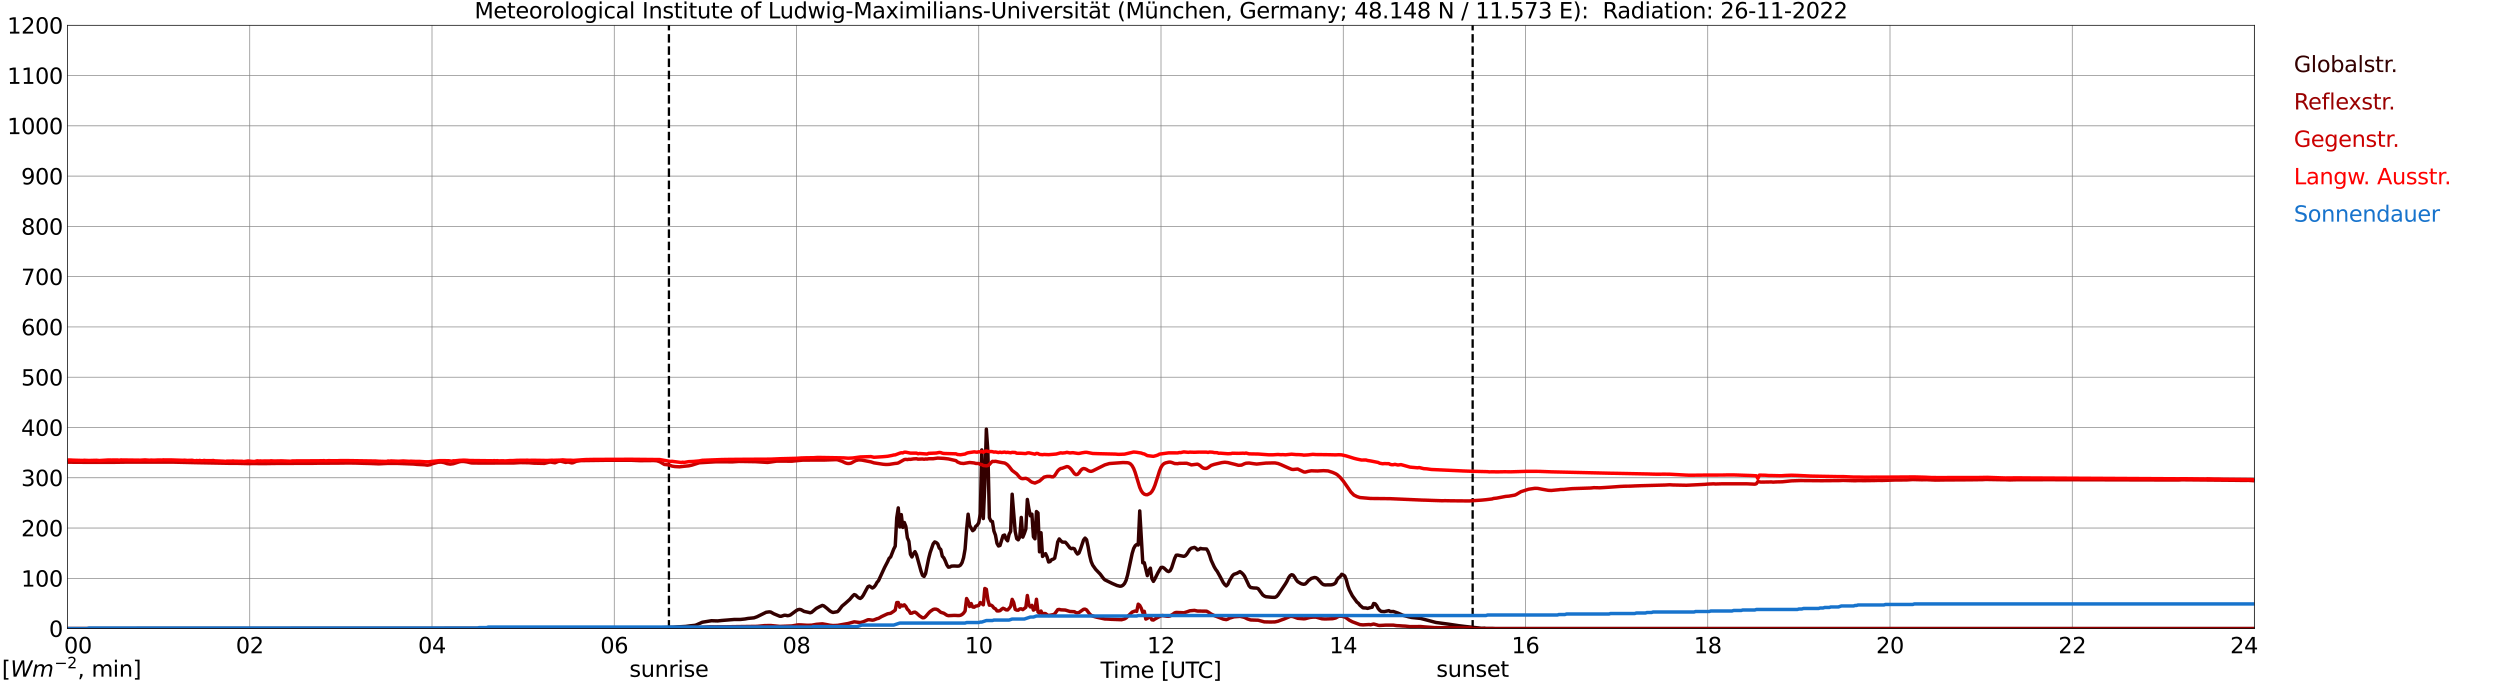 <?xml version="1.0" encoding="utf-8" standalone="no"?>
<!DOCTYPE svg PUBLIC "-//W3C//DTD SVG 1.1//EN"
  "http://www.w3.org/Graphics/SVG/1.1/DTD/svg11.dtd">
<svg xmlns:xlink="http://www.w3.org/1999/xlink" width="1085.4pt" height="296.64pt" viewBox="0 0 1085.4 296.64" xmlns="http://www.w3.org/2000/svg" version="1.1">
 <defs>
  <style type="text/css">*{stroke-linejoin: round; stroke-linecap: butt}</style>
 </defs>
 <g id="figure_1">
  <g id="patch_1">
   <path d="M 0 296.64 
L 1085.4 296.64 
L 1085.4 0 
L 0 0 
z
" style="fill: #ffffff"/>
  </g>
  <g id="axes_1">
   <g id="patch_2">
    <path d="M 29.306 272.909 
L 978.814 272.909 
L 978.814 10.976 
L 29.306 10.976 
z
" style="fill: #ffffff"/>
   </g>
   <g id="patch_3">
    <path d="M 978.814 272.909 
L 978.814 272.909 
L 978.814 10.976 
L 978.814 10.976 
z
" clip-path="url(#pa279982049)" style="fill: #d3d3d3; opacity: 0.25; stroke: #d3d3d3; stroke-linejoin: miter"/>
   </g>
   <g id="matplotlib.axis_1">
    <g id="xtick_1">
     <g id="line2d_1">
      <path d="M 29.306 272.909 
L 29.306 10.976 
" clip-path="url(#pa279982049)" style="fill: none; stroke: #808080; stroke-width: 0.3; stroke-linecap: square"/>
     </g>
     <g id="line2d_2"/>
     <g id="text_1">
      <!--    00 -->
      <g transform="translate(18.733 283.627) scale(0.095 -0.095)">
       <defs>
        <path id="DejaVuSans-20" transform="scale(0.016)"/>
        <path id="DejaVuSans-30" d="M 2034 4250 
Q 1547 4250 1301 3770 
Q 1056 3291 1056 2328 
Q 1056 1369 1301 889 
Q 1547 409 2034 409 
Q 2525 409 2770 889 
Q 3016 1369 3016 2328 
Q 3016 3291 2770 3770 
Q 2525 4250 2034 4250 
z
M 2034 4750 
Q 2819 4750 3233 4129 
Q 3647 3509 3647 2328 
Q 3647 1150 3233 529 
Q 2819 -91 2034 -91 
Q 1250 -91 836 529 
Q 422 1150 422 2328 
Q 422 3509 836 4129 
Q 1250 4750 2034 4750 
z
" transform="scale(0.016)"/>
       </defs>
       <use xlink:href="#DejaVuSans-20"/>
       <use xlink:href="#DejaVuSans-20" transform="translate(31.787 0)"/>
       <use xlink:href="#DejaVuSans-20" transform="translate(63.574 0)"/>
       <use xlink:href="#DejaVuSans-30" transform="translate(95.361 0)"/>
       <use xlink:href="#DejaVuSans-30" transform="translate(158.984 0)"/>
      </g>
     </g>
    </g>
    <g id="xtick_2">
     <g id="line2d_3">
      <path d="M 108.431 272.909 
L 108.431 10.976 
" clip-path="url(#pa279982049)" style="fill: none; stroke: #808080; stroke-width: 0.3; stroke-linecap: square"/>
     </g>
     <g id="line2d_4"/>
     <g id="text_2">
      <!-- 02 -->
      <g transform="translate(102.387 283.627) scale(0.095 -0.095)">
       <defs>
        <path id="DejaVuSans-32" d="M 1228 531 
L 3431 531 
L 3431 0 
L 469 0 
L 469 531 
Q 828 903 1448 1529 
Q 2069 2156 2228 2338 
Q 2531 2678 2651 2914 
Q 2772 3150 2772 3378 
Q 2772 3750 2511 3984 
Q 2250 4219 1831 4219 
Q 1534 4219 1204 4116 
Q 875 4013 500 3803 
L 500 4441 
Q 881 4594 1212 4672 
Q 1544 4750 1819 4750 
Q 2544 4750 2975 4387 
Q 3406 4025 3406 3419 
Q 3406 3131 3298 2873 
Q 3191 2616 2906 2266 
Q 2828 2175 2409 1742 
Q 1991 1309 1228 531 
z
" transform="scale(0.016)"/>
       </defs>
       <use xlink:href="#DejaVuSans-30"/>
       <use xlink:href="#DejaVuSans-32" transform="translate(63.623 0)"/>
      </g>
     </g>
    </g>
    <g id="xtick_3">
     <g id="line2d_5">
      <path d="M 187.557 272.909 
L 187.557 10.976 
" clip-path="url(#pa279982049)" style="fill: none; stroke: #808080; stroke-width: 0.3; stroke-linecap: square"/>
     </g>
     <g id="line2d_6"/>
     <g id="text_3">
      <!-- 04 -->
      <g transform="translate(181.513 283.627) scale(0.095 -0.095)">
       <defs>
        <path id="DejaVuSans-34" d="M 2419 4116 
L 825 1625 
L 2419 1625 
L 2419 4116 
z
M 2253 4666 
L 3047 4666 
L 3047 1625 
L 3713 1625 
L 3713 1100 
L 3047 1100 
L 3047 0 
L 2419 0 
L 2419 1100 
L 313 1100 
L 313 1709 
L 2253 4666 
z
" transform="scale(0.016)"/>
       </defs>
       <use xlink:href="#DejaVuSans-30"/>
       <use xlink:href="#DejaVuSans-34" transform="translate(63.623 0)"/>
      </g>
     </g>
    </g>
    <g id="xtick_4">
     <g id="line2d_7">
      <path d="M 266.683 272.909 
L 266.683 10.976 
" clip-path="url(#pa279982049)" style="fill: none; stroke: #808080; stroke-width: 0.3; stroke-linecap: square"/>
     </g>
     <g id="line2d_8"/>
     <g id="text_4">
      <!-- 06 -->
      <g transform="translate(260.638 283.627) scale(0.095 -0.095)">
       <defs>
        <path id="DejaVuSans-36" d="M 2113 2584 
Q 1688 2584 1439 2293 
Q 1191 2003 1191 1497 
Q 1191 994 1439 701 
Q 1688 409 2113 409 
Q 2538 409 2786 701 
Q 3034 994 3034 1497 
Q 3034 2003 2786 2293 
Q 2538 2584 2113 2584 
z
M 3366 4563 
L 3366 3988 
Q 3128 4100 2886 4159 
Q 2644 4219 2406 4219 
Q 1781 4219 1451 3797 
Q 1122 3375 1075 2522 
Q 1259 2794 1537 2939 
Q 1816 3084 2150 3084 
Q 2853 3084 3261 2657 
Q 3669 2231 3669 1497 
Q 3669 778 3244 343 
Q 2819 -91 2113 -91 
Q 1303 -91 875 529 
Q 447 1150 447 2328 
Q 447 3434 972 4092 
Q 1497 4750 2381 4750 
Q 2619 4750 2861 4703 
Q 3103 4656 3366 4563 
z
" transform="scale(0.016)"/>
       </defs>
       <use xlink:href="#DejaVuSans-30"/>
       <use xlink:href="#DejaVuSans-36" transform="translate(63.623 0)"/>
      </g>
     </g>
    </g>
    <g id="xtick_5">
     <g id="line2d_9">
      <path d="M 345.808 272.909 
L 345.808 10.976 
" clip-path="url(#pa279982049)" style="fill: none; stroke: #808080; stroke-width: 0.3; stroke-linecap: square"/>
     </g>
     <g id="line2d_10"/>
     <g id="text_5">
      <!-- 08 -->
      <g transform="translate(339.764 283.627) scale(0.095 -0.095)">
       <defs>
        <path id="DejaVuSans-38" d="M 2034 2216 
Q 1584 2216 1326 1975 
Q 1069 1734 1069 1313 
Q 1069 891 1326 650 
Q 1584 409 2034 409 
Q 2484 409 2743 651 
Q 3003 894 3003 1313 
Q 3003 1734 2745 1975 
Q 2488 2216 2034 2216 
z
M 1403 2484 
Q 997 2584 770 2862 
Q 544 3141 544 3541 
Q 544 4100 942 4425 
Q 1341 4750 2034 4750 
Q 2731 4750 3128 4425 
Q 3525 4100 3525 3541 
Q 3525 3141 3298 2862 
Q 3072 2584 2669 2484 
Q 3125 2378 3379 2068 
Q 3634 1759 3634 1313 
Q 3634 634 3220 271 
Q 2806 -91 2034 -91 
Q 1263 -91 848 271 
Q 434 634 434 1313 
Q 434 1759 690 2068 
Q 947 2378 1403 2484 
z
M 1172 3481 
Q 1172 3119 1398 2916 
Q 1625 2713 2034 2713 
Q 2441 2713 2670 2916 
Q 2900 3119 2900 3481 
Q 2900 3844 2670 4047 
Q 2441 4250 2034 4250 
Q 1625 4250 1398 4047 
Q 1172 3844 1172 3481 
z
" transform="scale(0.016)"/>
       </defs>
       <use xlink:href="#DejaVuSans-30"/>
       <use xlink:href="#DejaVuSans-38" transform="translate(63.623 0)"/>
      </g>
     </g>
    </g>
    <g id="xtick_6">
     <g id="line2d_11">
      <path d="M 424.934 272.909 
L 424.934 10.976 
" clip-path="url(#pa279982049)" style="fill: none; stroke: #808080; stroke-width: 0.3; stroke-linecap: square"/>
     </g>
     <g id="line2d_12"/>
     <g id="text_6">
      <!-- 10 -->
      <g transform="translate(418.89 283.627) scale(0.095 -0.095)">
       <defs>
        <path id="DejaVuSans-31" d="M 794 531 
L 1825 531 
L 1825 4091 
L 703 3866 
L 703 4441 
L 1819 4666 
L 2450 4666 
L 2450 531 
L 3481 531 
L 3481 0 
L 794 0 
L 794 531 
z
" transform="scale(0.016)"/>
       </defs>
       <use xlink:href="#DejaVuSans-31"/>
       <use xlink:href="#DejaVuSans-30" transform="translate(63.623 0)"/>
      </g>
     </g>
    </g>
    <g id="xtick_7">
     <g id="line2d_13">
      <path d="M 504.06 272.909 
L 504.06 10.976 
" clip-path="url(#pa279982049)" style="fill: none; stroke: #808080; stroke-width: 0.3; stroke-linecap: square"/>
     </g>
     <g id="line2d_14"/>
     <g id="text_7">
      <!-- 12 -->
      <g transform="translate(498.015 283.627) scale(0.095 -0.095)">
       <use xlink:href="#DejaVuSans-31"/>
       <use xlink:href="#DejaVuSans-32" transform="translate(63.623 0)"/>
      </g>
     </g>
    </g>
    <g id="xtick_8">
     <g id="line2d_15">
      <path d="M 583.185 272.909 
L 583.185 10.976 
" clip-path="url(#pa279982049)" style="fill: none; stroke: #808080; stroke-width: 0.3; stroke-linecap: square"/>
     </g>
     <g id="line2d_16"/>
     <g id="text_8">
      <!-- 14 -->
      <g transform="translate(577.141 283.627) scale(0.095 -0.095)">
       <use xlink:href="#DejaVuSans-31"/>
       <use xlink:href="#DejaVuSans-34" transform="translate(63.623 0)"/>
      </g>
     </g>
    </g>
    <g id="xtick_9">
     <g id="line2d_17">
      <path d="M 662.311 272.909 
L 662.311 10.976 
" clip-path="url(#pa279982049)" style="fill: none; stroke: #808080; stroke-width: 0.3; stroke-linecap: square"/>
     </g>
     <g id="line2d_18"/>
     <g id="text_9">
      <!-- 16 -->
      <g transform="translate(656.267 283.627) scale(0.095 -0.095)">
       <use xlink:href="#DejaVuSans-31"/>
       <use xlink:href="#DejaVuSans-36" transform="translate(63.623 0)"/>
      </g>
     </g>
    </g>
    <g id="xtick_10">
     <g id="line2d_19">
      <path d="M 741.437 272.909 
L 741.437 10.976 
" clip-path="url(#pa279982049)" style="fill: none; stroke: #808080; stroke-width: 0.3; stroke-linecap: square"/>
     </g>
     <g id="line2d_20"/>
     <g id="text_10">
      <!-- 18 -->
      <g transform="translate(735.392 283.627) scale(0.095 -0.095)">
       <use xlink:href="#DejaVuSans-31"/>
       <use xlink:href="#DejaVuSans-38" transform="translate(63.623 0)"/>
      </g>
     </g>
    </g>
    <g id="xtick_11">
     <g id="line2d_21">
      <path d="M 820.562 272.909 
L 820.562 10.976 
" clip-path="url(#pa279982049)" style="fill: none; stroke: #808080; stroke-width: 0.3; stroke-linecap: square"/>
     </g>
     <g id="line2d_22"/>
     <g id="text_11">
      <!-- 20 -->
      <g transform="translate(814.518 283.627) scale(0.095 -0.095)">
       <use xlink:href="#DejaVuSans-32"/>
       <use xlink:href="#DejaVuSans-30" transform="translate(63.623 0)"/>
      </g>
     </g>
    </g>
    <g id="xtick_12">
     <g id="line2d_23">
      <path d="M 899.688 272.909 
L 899.688 10.976 
" clip-path="url(#pa279982049)" style="fill: none; stroke: #808080; stroke-width: 0.3; stroke-linecap: square"/>
     </g>
     <g id="line2d_24"/>
     <g id="text_12">
      <!-- 22 -->
      <g transform="translate(893.644 283.627) scale(0.095 -0.095)">
       <use xlink:href="#DejaVuSans-32"/>
       <use xlink:href="#DejaVuSans-32" transform="translate(63.623 0)"/>
      </g>
     </g>
    </g>
    <g id="xtick_13">
     <g id="line2d_25">
      <path d="M 978.814 272.909 
L 978.814 10.976 
" clip-path="url(#pa279982049)" style="fill: none; stroke: #808080; stroke-width: 0.3; stroke-linecap: square"/>
     </g>
     <g id="line2d_26"/>
     <g id="text_13">
      <!-- 24    -->
      <g transform="translate(968.241 283.627) scale(0.095 -0.095)">
       <use xlink:href="#DejaVuSans-32"/>
       <use xlink:href="#DejaVuSans-34" transform="translate(63.623 0)"/>
       <use xlink:href="#DejaVuSans-20" transform="translate(127.246 0)"/>
       <use xlink:href="#DejaVuSans-20" transform="translate(159.033 0)"/>
       <use xlink:href="#DejaVuSans-20" transform="translate(190.82 0)"/>
      </g>
     </g>
    </g>
    <g id="text_14">
     <!-- Time [UTC] -->
     <g transform="translate(477.806 294.322) scale(0.095 -0.095)">
      <defs>
       <path id="DejaVuSans-54" d="M -19 4666 
L 3928 4666 
L 3928 4134 
L 2272 4134 
L 2272 0 
L 1638 0 
L 1638 4134 
L -19 4134 
L -19 4666 
z
" transform="scale(0.016)"/>
       <path id="DejaVuSans-69" d="M 603 3500 
L 1178 3500 
L 1178 0 
L 603 0 
L 603 3500 
z
M 603 4863 
L 1178 4863 
L 1178 4134 
L 603 4134 
L 603 4863 
z
" transform="scale(0.016)"/>
       <path id="DejaVuSans-6d" d="M 3328 2828 
Q 3544 3216 3844 3400 
Q 4144 3584 4550 3584 
Q 5097 3584 5394 3201 
Q 5691 2819 5691 2113 
L 5691 0 
L 5113 0 
L 5113 2094 
Q 5113 2597 4934 2840 
Q 4756 3084 4391 3084 
Q 3944 3084 3684 2787 
Q 3425 2491 3425 1978 
L 3425 0 
L 2847 0 
L 2847 2094 
Q 2847 2600 2669 2842 
Q 2491 3084 2119 3084 
Q 1678 3084 1418 2786 
Q 1159 2488 1159 1978 
L 1159 0 
L 581 0 
L 581 3500 
L 1159 3500 
L 1159 2956 
Q 1356 3278 1631 3431 
Q 1906 3584 2284 3584 
Q 2666 3584 2933 3390 
Q 3200 3197 3328 2828 
z
" transform="scale(0.016)"/>
       <path id="DejaVuSans-65" d="M 3597 1894 
L 3597 1613 
L 953 1613 
Q 991 1019 1311 708 
Q 1631 397 2203 397 
Q 2534 397 2845 478 
Q 3156 559 3463 722 
L 3463 178 
Q 3153 47 2828 -22 
Q 2503 -91 2169 -91 
Q 1331 -91 842 396 
Q 353 884 353 1716 
Q 353 2575 817 3079 
Q 1281 3584 2069 3584 
Q 2775 3584 3186 3129 
Q 3597 2675 3597 1894 
z
M 3022 2063 
Q 3016 2534 2758 2815 
Q 2500 3097 2075 3097 
Q 1594 3097 1305 2825 
Q 1016 2553 972 2059 
L 3022 2063 
z
" transform="scale(0.016)"/>
       <path id="DejaVuSans-5b" d="M 550 4863 
L 1875 4863 
L 1875 4416 
L 1125 4416 
L 1125 -397 
L 1875 -397 
L 1875 -844 
L 550 -844 
L 550 4863 
z
" transform="scale(0.016)"/>
       <path id="DejaVuSans-55" d="M 556 4666 
L 1191 4666 
L 1191 1831 
Q 1191 1081 1462 751 
Q 1734 422 2344 422 
Q 2950 422 3222 751 
Q 3494 1081 3494 1831 
L 3494 4666 
L 4128 4666 
L 4128 1753 
Q 4128 841 3676 375 
Q 3225 -91 2344 -91 
Q 1459 -91 1007 375 
Q 556 841 556 1753 
L 556 4666 
z
" transform="scale(0.016)"/>
       <path id="DejaVuSans-43" d="M 4122 4306 
L 4122 3641 
Q 3803 3938 3442 4084 
Q 3081 4231 2675 4231 
Q 1875 4231 1450 3742 
Q 1025 3253 1025 2328 
Q 1025 1406 1450 917 
Q 1875 428 2675 428 
Q 3081 428 3442 575 
Q 3803 722 4122 1019 
L 4122 359 
Q 3791 134 3420 21 
Q 3050 -91 2638 -91 
Q 1578 -91 968 557 
Q 359 1206 359 2328 
Q 359 3453 968 4101 
Q 1578 4750 2638 4750 
Q 3056 4750 3426 4639 
Q 3797 4528 4122 4306 
z
" transform="scale(0.016)"/>
       <path id="DejaVuSans-5d" d="M 1947 4863 
L 1947 -844 
L 622 -844 
L 622 -397 
L 1369 -397 
L 1369 4416 
L 622 4416 
L 622 4863 
L 1947 4863 
z
" transform="scale(0.016)"/>
      </defs>
      <use xlink:href="#DejaVuSans-54"/>
      <use xlink:href="#DejaVuSans-69" transform="translate(57.959 0)"/>
      <use xlink:href="#DejaVuSans-6d" transform="translate(85.742 0)"/>
      <use xlink:href="#DejaVuSans-65" transform="translate(183.154 0)"/>
      <use xlink:href="#DejaVuSans-20" transform="translate(244.678 0)"/>
      <use xlink:href="#DejaVuSans-5b" transform="translate(276.465 0)"/>
      <use xlink:href="#DejaVuSans-55" transform="translate(315.479 0)"/>
      <use xlink:href="#DejaVuSans-54" transform="translate(388.672 0)"/>
      <use xlink:href="#DejaVuSans-43" transform="translate(443.881 0)"/>
      <use xlink:href="#DejaVuSans-5d" transform="translate(513.705 0)"/>
     </g>
    </g>
   </g>
   <g id="matplotlib.axis_2">
    <g id="ytick_1">
     <g id="line2d_27">
      <path d="M 29.306 272.909 
L 978.814 272.909 
" clip-path="url(#pa279982049)" style="fill: none; stroke: #808080; stroke-width: 0.3; stroke-linecap: square"/>
     </g>
     <g id="line2d_28"/>
     <g id="text_15">
      <!-- 0 -->
      <g transform="translate(21.261 276.518) scale(0.095 -0.095)">
       <use xlink:href="#DejaVuSans-30"/>
      </g>
     </g>
    </g>
    <g id="ytick_2">
     <g id="line2d_29">
      <path d="M 29.306 251.081 
L 978.814 251.081 
" clip-path="url(#pa279982049)" style="fill: none; stroke: #808080; stroke-width: 0.3; stroke-linecap: square"/>
     </g>
     <g id="line2d_30"/>
     <g id="text_16">
      <!-- 100 -->
      <g transform="translate(9.173 254.69) scale(0.095 -0.095)">
       <use xlink:href="#DejaVuSans-31"/>
       <use xlink:href="#DejaVuSans-30" transform="translate(63.623 0)"/>
       <use xlink:href="#DejaVuSans-30" transform="translate(127.246 0)"/>
      </g>
     </g>
    </g>
    <g id="ytick_3">
     <g id="line2d_31">
      <path d="M 29.306 229.253 
L 978.814 229.253 
" clip-path="url(#pa279982049)" style="fill: none; stroke: #808080; stroke-width: 0.3; stroke-linecap: square"/>
     </g>
     <g id="line2d_32"/>
     <g id="text_17">
      <!-- 200 -->
      <g transform="translate(9.173 232.863) scale(0.095 -0.095)">
       <use xlink:href="#DejaVuSans-32"/>
       <use xlink:href="#DejaVuSans-30" transform="translate(63.623 0)"/>
       <use xlink:href="#DejaVuSans-30" transform="translate(127.246 0)"/>
      </g>
     </g>
    </g>
    <g id="ytick_4">
     <g id="line2d_33">
      <path d="M 29.306 207.426 
L 978.814 207.426 
" clip-path="url(#pa279982049)" style="fill: none; stroke: #808080; stroke-width: 0.3; stroke-linecap: square"/>
     </g>
     <g id="line2d_34"/>
     <g id="text_18">
      <!-- 300 -->
      <g transform="translate(9.173 211.035) scale(0.095 -0.095)">
       <defs>
        <path id="DejaVuSans-33" d="M 2597 2516 
Q 3050 2419 3304 2112 
Q 3559 1806 3559 1356 
Q 3559 666 3084 287 
Q 2609 -91 1734 -91 
Q 1441 -91 1130 -33 
Q 819 25 488 141 
L 488 750 
Q 750 597 1062 519 
Q 1375 441 1716 441 
Q 2309 441 2620 675 
Q 2931 909 2931 1356 
Q 2931 1769 2642 2001 
Q 2353 2234 1838 2234 
L 1294 2234 
L 1294 2753 
L 1863 2753 
Q 2328 2753 2575 2939 
Q 2822 3125 2822 3475 
Q 2822 3834 2567 4026 
Q 2313 4219 1838 4219 
Q 1578 4219 1281 4162 
Q 984 4106 628 3988 
L 628 4550 
Q 988 4650 1302 4700 
Q 1616 4750 1894 4750 
Q 2613 4750 3031 4423 
Q 3450 4097 3450 3541 
Q 3450 3153 3228 2886 
Q 3006 2619 2597 2516 
z
" transform="scale(0.016)"/>
       </defs>
       <use xlink:href="#DejaVuSans-33"/>
       <use xlink:href="#DejaVuSans-30" transform="translate(63.623 0)"/>
       <use xlink:href="#DejaVuSans-30" transform="translate(127.246 0)"/>
      </g>
     </g>
    </g>
    <g id="ytick_5">
     <g id="line2d_35">
      <path d="M 29.306 185.598 
L 978.814 185.598 
" clip-path="url(#pa279982049)" style="fill: none; stroke: #808080; stroke-width: 0.3; stroke-linecap: square"/>
     </g>
     <g id="line2d_36"/>
     <g id="text_19">
      <!-- 400 -->
      <g transform="translate(9.173 189.207) scale(0.095 -0.095)">
       <use xlink:href="#DejaVuSans-34"/>
       <use xlink:href="#DejaVuSans-30" transform="translate(63.623 0)"/>
       <use xlink:href="#DejaVuSans-30" transform="translate(127.246 0)"/>
      </g>
     </g>
    </g>
    <g id="ytick_6">
     <g id="line2d_37">
      <path d="M 29.306 163.77 
L 978.814 163.77 
" clip-path="url(#pa279982049)" style="fill: none; stroke: #808080; stroke-width: 0.3; stroke-linecap: square"/>
     </g>
     <g id="line2d_38"/>
     <g id="text_20">
      <!-- 500 -->
      <g transform="translate(9.173 167.379) scale(0.095 -0.095)">
       <defs>
        <path id="DejaVuSans-35" d="M 691 4666 
L 3169 4666 
L 3169 4134 
L 1269 4134 
L 1269 2991 
Q 1406 3038 1543 3061 
Q 1681 3084 1819 3084 
Q 2600 3084 3056 2656 
Q 3513 2228 3513 1497 
Q 3513 744 3044 326 
Q 2575 -91 1722 -91 
Q 1428 -91 1123 -41 
Q 819 9 494 109 
L 494 744 
Q 775 591 1075 516 
Q 1375 441 1709 441 
Q 2250 441 2565 725 
Q 2881 1009 2881 1497 
Q 2881 1984 2565 2268 
Q 2250 2553 1709 2553 
Q 1456 2553 1204 2497 
Q 953 2441 691 2322 
L 691 4666 
z
" transform="scale(0.016)"/>
       </defs>
       <use xlink:href="#DejaVuSans-35"/>
       <use xlink:href="#DejaVuSans-30" transform="translate(63.623 0)"/>
       <use xlink:href="#DejaVuSans-30" transform="translate(127.246 0)"/>
      </g>
     </g>
    </g>
    <g id="ytick_7">
     <g id="line2d_39">
      <path d="M 29.306 141.942 
L 978.814 141.942 
" clip-path="url(#pa279982049)" style="fill: none; stroke: #808080; stroke-width: 0.3; stroke-linecap: square"/>
     </g>
     <g id="line2d_40"/>
     <g id="text_21">
      <!-- 600 -->
      <g transform="translate(9.173 145.551) scale(0.095 -0.095)">
       <use xlink:href="#DejaVuSans-36"/>
       <use xlink:href="#DejaVuSans-30" transform="translate(63.623 0)"/>
       <use xlink:href="#DejaVuSans-30" transform="translate(127.246 0)"/>
      </g>
     </g>
    </g>
    <g id="ytick_8">
     <g id="line2d_41">
      <path d="M 29.306 120.114 
L 978.814 120.114 
" clip-path="url(#pa279982049)" style="fill: none; stroke: #808080; stroke-width: 0.3; stroke-linecap: square"/>
     </g>
     <g id="line2d_42"/>
     <g id="text_22">
      <!-- 700 -->
      <g transform="translate(9.173 123.724) scale(0.095 -0.095)">
       <defs>
        <path id="DejaVuSans-37" d="M 525 4666 
L 3525 4666 
L 3525 4397 
L 1831 0 
L 1172 0 
L 2766 4134 
L 525 4134 
L 525 4666 
z
" transform="scale(0.016)"/>
       </defs>
       <use xlink:href="#DejaVuSans-37"/>
       <use xlink:href="#DejaVuSans-30" transform="translate(63.623 0)"/>
       <use xlink:href="#DejaVuSans-30" transform="translate(127.246 0)"/>
      </g>
     </g>
    </g>
    <g id="ytick_9">
     <g id="line2d_43">
      <path d="M 29.306 98.287 
L 978.814 98.287 
" clip-path="url(#pa279982049)" style="fill: none; stroke: #808080; stroke-width: 0.3; stroke-linecap: square"/>
     </g>
     <g id="line2d_44"/>
     <g id="text_23">
      <!-- 800 -->
      <g transform="translate(9.173 101.896) scale(0.095 -0.095)">
       <use xlink:href="#DejaVuSans-38"/>
       <use xlink:href="#DejaVuSans-30" transform="translate(63.623 0)"/>
       <use xlink:href="#DejaVuSans-30" transform="translate(127.246 0)"/>
      </g>
     </g>
    </g>
    <g id="ytick_10">
     <g id="line2d_45">
      <path d="M 29.306 76.459 
L 978.814 76.459 
" clip-path="url(#pa279982049)" style="fill: none; stroke: #808080; stroke-width: 0.3; stroke-linecap: square"/>
     </g>
     <g id="line2d_46"/>
     <g id="text_24">
      <!-- 900 -->
      <g transform="translate(9.173 80.068) scale(0.095 -0.095)">
       <defs>
        <path id="DejaVuSans-39" d="M 703 97 
L 703 672 
Q 941 559 1184 500 
Q 1428 441 1663 441 
Q 2288 441 2617 861 
Q 2947 1281 2994 2138 
Q 2813 1869 2534 1725 
Q 2256 1581 1919 1581 
Q 1219 1581 811 2004 
Q 403 2428 403 3163 
Q 403 3881 828 4315 
Q 1253 4750 1959 4750 
Q 2769 4750 3195 4129 
Q 3622 3509 3622 2328 
Q 3622 1225 3098 567 
Q 2575 -91 1691 -91 
Q 1453 -91 1209 -44 
Q 966 3 703 97 
z
M 1959 2075 
Q 2384 2075 2632 2365 
Q 2881 2656 2881 3163 
Q 2881 3666 2632 3958 
Q 2384 4250 1959 4250 
Q 1534 4250 1286 3958 
Q 1038 3666 1038 3163 
Q 1038 2656 1286 2365 
Q 1534 2075 1959 2075 
z
" transform="scale(0.016)"/>
       </defs>
       <use xlink:href="#DejaVuSans-39"/>
       <use xlink:href="#DejaVuSans-30" transform="translate(63.623 0)"/>
       <use xlink:href="#DejaVuSans-30" transform="translate(127.246 0)"/>
      </g>
     </g>
    </g>
    <g id="ytick_11">
     <g id="line2d_47">
      <path d="M 29.306 54.631 
L 978.814 54.631 
" clip-path="url(#pa279982049)" style="fill: none; stroke: #808080; stroke-width: 0.3; stroke-linecap: square"/>
     </g>
     <g id="line2d_48"/>
     <g id="text_25">
      <!-- 1000 -->
      <g transform="translate(3.128 58.24) scale(0.095 -0.095)">
       <use xlink:href="#DejaVuSans-31"/>
       <use xlink:href="#DejaVuSans-30" transform="translate(63.623 0)"/>
       <use xlink:href="#DejaVuSans-30" transform="translate(127.246 0)"/>
       <use xlink:href="#DejaVuSans-30" transform="translate(190.869 0)"/>
      </g>
     </g>
    </g>
    <g id="ytick_12">
     <g id="line2d_49">
      <path d="M 29.306 32.803 
L 978.814 32.803 
" clip-path="url(#pa279982049)" style="fill: none; stroke: #808080; stroke-width: 0.3; stroke-linecap: square"/>
     </g>
     <g id="line2d_50"/>
     <g id="text_26">
      <!-- 1100 -->
      <g transform="translate(3.128 36.413) scale(0.095 -0.095)">
       <use xlink:href="#DejaVuSans-31"/>
       <use xlink:href="#DejaVuSans-31" transform="translate(63.623 0)"/>
       <use xlink:href="#DejaVuSans-30" transform="translate(127.246 0)"/>
       <use xlink:href="#DejaVuSans-30" transform="translate(190.869 0)"/>
      </g>
     </g>
    </g>
    <g id="ytick_13">
     <g id="line2d_51">
      <path d="M 29.306 10.976 
L 978.814 10.976 
" clip-path="url(#pa279982049)" style="fill: none; stroke: #808080; stroke-width: 0.3; stroke-linecap: square"/>
     </g>
     <g id="line2d_52"/>
     <g id="text_27">
      <!-- 1200 -->
      <g transform="translate(3.128 14.585) scale(0.095 -0.095)">
       <use xlink:href="#DejaVuSans-31"/>
       <use xlink:href="#DejaVuSans-32" transform="translate(63.623 0)"/>
       <use xlink:href="#DejaVuSans-30" transform="translate(127.246 0)"/>
       <use xlink:href="#DejaVuSans-30" transform="translate(190.869 0)"/>
      </g>
     </g>
    </g>
   </g>
   <g id="line2d_53">
    <path d="M 290.42 272.909 
L 290.42 10.976 
" clip-path="url(#pa279982049)" style="fill: none; stroke-dasharray: 3.7,1.6; stroke-dashoffset: 0; stroke: #000000"/>
   </g>
   <g id="line2d_54">
    <path d="M 639.365 272.909 
L 639.365 10.976 
" clip-path="url(#pa279982049)" style="fill: none; stroke-dasharray: 3.7,1.6; stroke-dashoffset: 0; stroke: #000000"/>
   </g>
   <g id="line2d_55">
    <path d="M 29.306 272.909 
L 279.87 272.8 
L 292.399 272.335 
L 294.377 272.151 
L 297.674 271.97 
L 299.652 271.706 
L 301.63 271.503 
L 302.289 271.322 
L 304.927 270.145 
L 308.883 269.497 
L 311.521 269.578 
L 313.499 269.375 
L 318.774 268.949 
L 321.411 268.949 
L 323.39 268.746 
L 324.708 268.504 
L 327.346 268.24 
L 328.665 267.775 
L 332.621 265.828 
L 333.94 265.647 
L 334.599 265.708 
L 335.918 266.457 
L 338.555 267.552 
L 339.215 267.552 
L 340.533 267.105 
L 341.193 267.146 
L 341.852 267.308 
L 342.512 267.227 
L 343.171 266.985 
L 345.808 265.038 
L 346.468 264.693 
L 347.127 264.573 
L 347.787 264.715 
L 349.105 265.444 
L 351.083 265.869 
L 351.743 266.051 
L 352.402 265.828 
L 354.38 264.147 
L 355.699 263.457 
L 357.018 262.848 
L 357.677 263.051 
L 358.996 264.086 
L 360.315 265.241 
L 360.974 265.647 
L 361.634 265.909 
L 363.612 265.566 
L 364.271 264.876 
L 365.59 263.132 
L 366.909 262.039 
L 368.887 260.275 
L 370.206 258.736 
L 370.865 258.147 
L 371.524 258.369 
L 372.184 259.059 
L 372.843 259.565 
L 373.502 259.83 
L 374.162 259.343 
L 374.821 258.411 
L 376.14 255.938 
L 376.799 254.742 
L 377.459 254.438 
L 378.777 255.289 
L 379.437 254.883 
L 380.096 254.074 
L 380.756 252.858 
L 381.415 252.107 
L 384.053 246.373 
L 385.371 243.839 
L 386.031 242.4 
L 386.69 241.791 
L 388.009 238.408 
L 388.668 237.131 
L 389.328 224.807 
L 389.987 220.511 
L 390.646 228.76 
L 391.306 223.43 
L 391.965 228.983 
L 392.624 226.854 
L 393.284 228.557 
L 393.943 233.462 
L 394.603 235.022 
L 395.262 240.617 
L 395.921 241.813 
L 396.581 240.394 
L 397.24 239.501 
L 397.899 240.839 
L 399.878 248.034 
L 400.537 249.817 
L 401.196 250.262 
L 401.856 249.027 
L 403.175 242.522 
L 403.834 239.907 
L 405.153 236.096 
L 405.812 235.286 
L 406.471 235.548 
L 407.131 236.138 
L 407.79 237.96 
L 408.45 238.55 
L 409.109 241.488 
L 409.768 242.197 
L 410.428 243.574 
L 411.087 245.277 
L 411.746 246.231 
L 412.406 246.17 
L 413.065 245.783 
L 414.384 245.725 
L 415.703 245.805 
L 416.362 245.744 
L 417.022 245.319 
L 417.681 244.284 
L 418.34 242.136 
L 419 238.386 
L 419.659 229.795 
L 420.318 223.246 
L 420.978 228.131 
L 422.297 230.401 
L 422.956 229.895 
L 423.615 228.537 
L 424.275 228.009 
L 424.934 226.957 
L 425.593 223.104 
L 426.253 195.339 
L 426.912 225.132 
L 427.572 210.235 
L 428.231 186.32 
L 428.89 195.866 
L 429.55 224.787 
L 430.209 226.206 
L 430.869 226.429 
L 431.528 230.563 
L 432.187 232.346 
L 432.847 235.893 
L 433.506 237.05 
L 434.165 236.825 
L 435.484 232.549 
L 436.144 232.287 
L 436.803 234.029 
L 437.462 234.8 
L 438.122 231.962 
L 438.781 230.685 
L 439.44 214.572 
L 440.759 230.786 
L 441.419 233.848 
L 442.078 234.374 
L 442.737 233.219 
L 443.397 224.645 
L 444.056 233.198 
L 444.716 231.617 
L 445.375 229.692 
L 446.034 216.842 
L 446.694 220.895 
L 447.353 223.956 
L 448.012 223.227 
L 448.672 233.078 
L 449.331 233.929 
L 449.991 222.092 
L 450.65 222.701 
L 451.309 239.582 
L 451.969 231.294 
L 452.628 241.588 
L 453.287 240.879 
L 453.947 240.372 
L 454.606 241.791 
L 455.266 244 
L 455.925 243.797 
L 456.584 242.968 
L 457.244 242.784 
L 457.903 242.339 
L 458.563 239.137 
L 459.222 235.286 
L 459.881 233.99 
L 460.541 234.758 
L 461.2 235.348 
L 462.519 235.407 
L 463.178 236.116 
L 464.497 237.84 
L 465.156 238.224 
L 465.816 238.043 
L 466.475 238.286 
L 467.134 239.663 
L 467.794 240.536 
L 468.453 240.089 
L 469.113 238.386 
L 470.431 234.455 
L 471.091 233.623 
L 471.75 234.333 
L 472.409 237.354 
L 473.069 241.123 
L 473.728 243.777 
L 474.388 245.338 
L 475.706 247.202 
L 477.025 248.582 
L 477.685 249.269 
L 479.003 251.055 
L 479.663 251.723 
L 482.96 253.345 
L 484.938 254.196 
L 486.256 254.519 
L 486.916 254.438 
L 487.575 254.054 
L 488.235 253.323 
L 488.894 251.965 
L 489.553 249.656 
L 491.532 240.311 
L 492.191 238.124 
L 492.85 236.948 
L 493.51 236.4 
L 494.169 236.625 
L 494.828 221.827 
L 496.147 244.345 
L 496.807 244.306 
L 498.125 249.898 
L 498.785 247.689 
L 499.444 246.676 
L 500.103 251.175 
L 500.763 252.413 
L 501.422 251.297 
L 502.741 248.643 
L 504.06 246.392 
L 504.719 246.292 
L 505.379 246.635 
L 506.697 247.872 
L 507.357 248.156 
L 508.016 247.792 
L 508.675 246.515 
L 509.994 242.42 
L 510.654 241.062 
L 511.313 241.001 
L 512.632 241.285 
L 513.95 241.549 
L 514.61 241.304 
L 515.269 240.617 
L 516.588 238.55 
L 517.247 238.002 
L 518.566 237.657 
L 519.226 238.021 
L 519.885 238.751 
L 520.544 238.55 
L 521.204 238.083 
L 521.863 238.266 
L 523.841 238.347 
L 524.501 239.44 
L 525.16 241.123 
L 525.819 243.19 
L 527.138 246.048 
L 527.797 247.183 
L 528.457 248.054 
L 529.776 250.426 
L 531.094 252.939 
L 531.754 253.81 
L 532.413 254.377 
L 533.073 253.709 
L 533.732 252.229 
L 535.051 249.979 
L 535.71 249.352 
L 537.029 248.905 
L 538.348 248.176 
L 539.007 248.643 
L 539.666 249.269 
L 540.326 250.142 
L 542.304 254.357 
L 542.963 255.067 
L 544.282 255.27 
L 545.601 255.331 
L 546.26 255.593 
L 548.238 258.289 
L 548.898 258.756 
L 549.557 259.059 
L 552.195 259.323 
L 553.513 259.343 
L 554.173 259.039 
L 554.832 258.35 
L 558.129 253.406 
L 558.788 252.271 
L 559.448 250.852 
L 560.107 249.939 
L 560.766 249.514 
L 561.426 249.695 
L 562.085 250.546 
L 562.745 251.703 
L 563.404 252.513 
L 564.723 253.323 
L 565.382 253.567 
L 566.042 253.668 
L 566.701 253.526 
L 567.36 252.897 
L 568.02 252.107 
L 569.338 251.114 
L 570.657 250.73 
L 571.317 250.81 
L 571.976 251.197 
L 573.954 253.406 
L 574.613 253.831 
L 575.273 253.951 
L 577.91 253.912 
L 578.57 253.79 
L 579.229 253.526 
L 579.889 253 
L 580.548 251.561 
L 581.207 250.791 
L 581.867 250.284 
L 582.526 249.33 
L 583.185 249.614 
L 583.845 250.081 
L 584.504 251.703 
L 585.164 254.257 
L 585.823 256.141 
L 587.142 258.675 
L 589.12 261.41 
L 589.779 261.916 
L 590.439 262.789 
L 591.757 263.903 
L 593.076 263.964 
L 593.736 264.147 
L 595.054 263.761 
L 595.714 263.641 
L 596.373 262.019 
L 597.032 262.139 
L 597.692 262.931 
L 598.351 264.208 
L 599.011 264.977 
L 599.67 265.444 
L 600.989 265.544 
L 602.967 265.118 
L 603.626 265.505 
L 604.945 265.483 
L 606.923 266.173 
L 608.242 266.74 
L 608.901 267.085 
L 610.22 267.41 
L 611.539 267.795 
L 612.858 268.078 
L 616.814 268.504 
L 623.408 270.246 
L 628.683 270.955 
L 633.298 271.645 
L 635.936 271.97 
L 641.87 272.618 
L 643.189 272.8 
L 644.508 272.741 
L 645.167 272.861 
L 647.805 272.841 
L 649.123 272.909 
L 978.154 272.909 
L 978.154 272.909 
" clip-path="url(#pa279982049)" style="fill: none; stroke: #330000; stroke-width: 1.5; stroke-linecap: square"/>
   </g>
   <g id="line2d_56">
    <path d="M 29.306 272.909 
L 292.399 272.909 
L 293.058 272.767 
L 296.355 272.767 
L 299.652 272.664 
L 302.289 272.584 
L 308.224 272.119 
L 310.861 272.158 
L 312.18 272.119 
L 315.477 272.119 
L 320.752 272.038 
L 328.665 271.935 
L 331.961 271.612 
L 334.599 271.571 
L 338.555 271.955 
L 343.83 271.754 
L 346.468 271.287 
L 347.787 271.307 
L 350.424 271.47 
L 352.402 271.429 
L 354.38 271.064 
L 357.018 270.842 
L 358.996 271.187 
L 360.315 271.449 
L 361.634 271.59 
L 363.612 271.51 
L 368.227 270.7 
L 370.865 269.969 
L 373.502 270.294 
L 374.821 269.929 
L 376.799 269.078 
L 377.459 269.058 
L 378.777 269.261 
L 379.437 269.139 
L 380.756 268.611 
L 381.415 268.469 
L 382.734 267.701 
L 385.371 266.483 
L 386.69 266.26 
L 388.009 265.389 
L 388.668 264.863 
L 389.328 261.619 
L 389.987 261.578 
L 390.646 263.625 
L 391.306 262.674 
L 391.965 263.08 
L 392.624 262.593 
L 393.284 263.302 
L 393.943 264.518 
L 394.603 265.125 
L 395.262 266.26 
L 395.921 266.199 
L 396.581 265.856 
L 397.24 265.754 
L 397.899 266.16 
L 399.218 267.375 
L 400.537 268.227 
L 401.196 268.185 
L 401.856 267.701 
L 403.175 266.16 
L 403.834 265.49 
L 405.153 264.599 
L 405.812 264.437 
L 406.471 264.499 
L 407.131 264.741 
L 408.45 265.834 
L 409.768 266.24 
L 411.087 267.111 
L 411.746 267.295 
L 414.384 267.172 
L 415.703 267.234 
L 416.362 267.253 
L 417.022 267.133 
L 417.681 266.788 
L 418.34 266.199 
L 419 265.267 
L 419.659 259.856 
L 420.318 261.052 
L 420.978 263.322 
L 421.637 262.025 
L 422.297 263.525 
L 422.956 263.625 
L 423.615 263.139 
L 424.275 263.058 
L 424.934 262.855 
L 425.593 261.578 
L 426.912 262.593 
L 427.572 255.499 
L 428.231 255.844 
L 428.89 260.384 
L 429.55 262.755 
L 430.209 262.693 
L 430.869 263.119 
L 431.528 263.99 
L 432.187 264.315 
L 432.847 265.228 
L 433.506 265.247 
L 434.165 265.125 
L 434.825 264.518 
L 435.484 264.093 
L 436.144 264.357 
L 436.803 264.782 
L 437.462 264.802 
L 438.122 264.132 
L 438.781 263.261 
L 439.44 260.22 
L 440.1 261.558 
L 440.759 264.557 
L 441.419 264.883 
L 442.078 264.924 
L 442.737 264.376 
L 443.397 264.315 
L 444.056 264.68 
L 445.375 263.667 
L 446.034 258.54 
L 446.694 262.674 
L 447.353 263.525 
L 448.012 262.816 
L 448.672 264.883 
L 449.331 264.499 
L 449.991 260.181 
L 450.65 265.653 
L 451.309 266.26 
L 451.969 265.289 
L 452.628 266.708 
L 453.287 266.341 
L 453.947 266.402 
L 454.606 266.93 
L 455.266 267.214 
L 457.244 266.849 
L 457.903 266.524 
L 459.222 264.699 
L 459.881 264.579 
L 460.541 264.76 
L 462.519 264.863 
L 464.497 265.47 
L 466.475 265.572 
L 467.134 265.998 
L 467.794 266.079 
L 468.453 265.937 
L 470.431 264.538 
L 471.091 264.457 
L 471.75 264.802 
L 473.069 266.544 
L 473.728 267.133 
L 475.047 267.679 
L 476.366 268.024 
L 479.663 268.733 
L 480.981 268.775 
L 482.3 268.875 
L 486.916 269.058 
L 488.235 268.694 
L 488.894 268.308 
L 490.213 267.031 
L 491.532 265.754 
L 492.85 265.247 
L 493.51 265.45 
L 494.169 262.309 
L 494.828 262.835 
L 495.488 264.093 
L 496.147 265.998 
L 496.807 265.409 
L 497.466 268.775 
L 498.125 268.491 
L 498.785 267.923 
L 499.444 267.74 
L 500.103 269.098 
L 500.763 269.2 
L 501.422 268.753 
L 502.741 268.024 
L 504.06 267.375 
L 504.719 267.234 
L 506.697 267.559 
L 507.357 267.578 
L 508.016 267.417 
L 509.335 266.585 
L 509.994 266.079 
L 510.654 265.896 
L 513.291 265.998 
L 513.95 266.057 
L 515.269 265.653 
L 516.588 265.186 
L 518.566 265.005 
L 519.885 265.289 
L 523.841 265.348 
L 524.501 265.693 
L 525.819 266.585 
L 527.138 267.234 
L 531.094 268.794 
L 532.413 269.017 
L 533.073 268.794 
L 533.732 268.41 
L 535.71 267.801 
L 537.688 267.659 
L 538.348 267.598 
L 539.666 267.882 
L 540.326 268.065 
L 541.644 268.733 
L 542.963 269.159 
L 546.26 269.281 
L 548.898 269.99 
L 551.535 270.052 
L 553.513 270.01 
L 554.832 269.726 
L 556.151 269.22 
L 557.47 268.753 
L 560.107 267.64 
L 560.766 267.618 
L 561.426 267.72 
L 563.404 268.449 
L 566.042 268.672 
L 566.701 268.611 
L 568.679 268.085 
L 569.998 267.943 
L 571.317 267.923 
L 572.635 268.288 
L 573.954 268.652 
L 575.273 268.733 
L 578.57 268.611 
L 579.889 268.308 
L 581.207 267.578 
L 582.526 267.559 
L 583.845 267.882 
L 584.504 268.288 
L 585.823 269.261 
L 587.142 269.949 
L 590.439 271.187 
L 591.757 271.307 
L 594.395 271.145 
L 595.054 271.246 
L 596.373 270.922 
L 597.692 271.267 
L 598.351 271.49 
L 599.011 271.551 
L 601.648 271.409 
L 604.945 271.409 
L 606.264 271.612 
L 607.582 271.671 
L 608.901 271.774 
L 610.22 271.835 
L 612.198 272.058 
L 616.814 272.016 
L 618.133 272.138 
L 622.748 272.464 
L 625.386 272.522 
L 627.364 272.503 
L 628.683 272.464 
L 630.001 272.522 
L 638.573 272.544 
L 639.233 272.909 
L 978.154 272.909 
L 978.154 272.909 
" clip-path="url(#pa279982049)" style="fill: none; stroke: #990000; stroke-width: 1.5; stroke-linecap: square"/>
   </g>
   <g id="line2d_57">
    <path d="M 29.306 200.672 
L 35.9 200.716 
L 48.428 200.74 
L 55.681 200.633 
L 58.978 200.633 
L 64.253 200.644 
L 74.803 200.635 
L 84.694 200.871 
L 99.2 201.152 
L 102.497 201.154 
L 107.772 201.283 
L 109.75 201.253 
L 115.025 201.283 
L 118.982 201.209 
L 128.872 201.174 
L 132.829 201.157 
L 136.125 201.15 
L 137.444 201.122 
L 146.676 201.074 
L 151.291 201.01 
L 154.588 201.058 
L 157.885 201.161 
L 160.523 201.222 
L 164.479 201.386 
L 168.435 201.181 
L 172.391 201.187 
L 179.645 201.477 
L 180.963 201.617 
L 184.26 201.785 
L 185.579 201.962 
L 186.898 201.726 
L 187.557 201.384 
L 190.195 200.692 
L 191.513 200.622 
L 192.832 200.853 
L 194.151 201.312 
L 195.47 201.506 
L 196.788 201.329 
L 199.426 200.497 
L 200.085 200.369 
L 201.404 200.362 
L 202.723 200.543 
L 204.701 200.999 
L 208.657 201.052 
L 223.164 201.01 
L 225.801 200.844 
L 229.757 200.912 
L 231.736 201.087 
L 236.351 201.192 
L 238.329 200.67 
L 238.989 200.598 
L 240.967 200.932 
L 242.286 200.347 
L 242.945 200.218 
L 243.604 200.259 
L 245.583 200.777 
L 246.242 200.639 
L 246.901 200.639 
L 248.22 200.991 
L 248.88 200.86 
L 250.198 200.277 
L 252.176 199.989 
L 263.386 199.832 
L 273.936 199.823 
L 277.892 200.004 
L 283.827 199.952 
L 285.145 200.037 
L 286.464 200.473 
L 288.442 201.643 
L 290.42 201.846 
L 291.739 202.353 
L 293.058 202.569 
L 295.036 202.671 
L 297.014 202.438 
L 298.992 202.25 
L 300.311 201.969 
L 303.608 200.916 
L 305.586 200.803 
L 308.883 200.607 
L 310.861 200.493 
L 318.114 200.519 
L 320.752 200.334 
L 322.071 200.349 
L 328.005 200.452 
L 333.28 200.779 
L 334.599 200.596 
L 337.236 200.198 
L 343.83 200.235 
L 346.468 199.954 
L 348.446 199.786 
L 355.04 199.733 
L 357.677 199.751 
L 362.952 199.559 
L 363.612 199.611 
L 365.59 200.286 
L 366.909 200.919 
L 367.568 201.146 
L 368.227 201.244 
L 368.887 201.202 
L 369.546 201.039 
L 371.524 199.956 
L 372.843 199.653 
L 374.162 199.76 
L 378.118 200.524 
L 379.437 200.96 
L 383.393 201.56 
L 384.712 201.667 
L 386.031 201.617 
L 388.668 201.198 
L 389.328 201.157 
L 389.987 200.999 
L 392.624 199.522 
L 393.284 199.43 
L 393.943 199.535 
L 394.603 199.389 
L 395.262 199.445 
L 396.581 199.234 
L 397.899 199.157 
L 398.559 199.349 
L 400.537 199.273 
L 401.196 199.389 
L 401.856 199.262 
L 402.515 199.31 
L 403.175 199.177 
L 405.153 199.159 
L 407.131 198.878 
L 409.768 199.024 
L 411.746 199.247 
L 415.043 199.995 
L 415.703 200.569 
L 417.022 201.104 
L 418.34 201.229 
L 420.978 200.794 
L 422.956 201.002 
L 423.615 201.205 
L 424.934 201.242 
L 425.593 201.643 
L 426.253 201.696 
L 426.912 202.108 
L 428.231 202.246 
L 428.89 202.134 
L 429.55 201.67 
L 430.209 200.899 
L 430.869 200.31 
L 431.528 200.364 
L 432.187 200.268 
L 434.165 200.683 
L 435.484 200.923 
L 436.144 201.013 
L 436.803 201.362 
L 437.462 201.864 
L 438.122 202.56 
L 439.44 204.256 
L 441.419 205.732 
L 442.737 207.286 
L 443.397 207.725 
L 444.056 207.814 
L 445.375 207.661 
L 446.034 207.932 
L 446.694 208.331 
L 447.353 208.916 
L 448.012 209.34 
L 449.331 209.726 
L 450.65 209.148 
L 451.309 208.857 
L 453.287 207.14 
L 454.606 206.832 
L 455.925 206.834 
L 456.584 207.002 
L 457.244 207.013 
L 457.903 206.489 
L 459.222 204.446 
L 459.881 203.813 
L 460.541 203.4 
L 461.2 203.289 
L 463.178 202.56 
L 463.838 202.693 
L 464.497 203.152 
L 465.156 203.837 
L 466.475 205.649 
L 467.134 206.059 
L 467.794 205.963 
L 468.453 205.328 
L 469.113 204.346 
L 469.772 203.684 
L 470.431 203.407 
L 471.091 203.538 
L 471.75 203.826 
L 472.409 204.278 
L 473.069 204.557 
L 473.728 204.642 
L 474.388 204.459 
L 475.706 203.798 
L 479.663 201.838 
L 481.641 201.25 
L 487.575 200.82 
L 489.553 200.895 
L 490.213 201.074 
L 490.872 201.473 
L 491.532 202.226 
L 492.191 203.4 
L 492.85 205.123 
L 494.828 211.619 
L 495.488 213.088 
L 496.147 214.026 
L 496.807 214.546 
L 497.466 214.764 
L 498.125 214.795 
L 499.444 214.129 
L 500.103 213.395 
L 500.763 212.267 
L 501.422 210.684 
L 502.741 206.627 
L 503.4 204.514 
L 504.06 202.874 
L 504.719 201.87 
L 505.379 201.285 
L 506.038 200.969 
L 507.357 200.655 
L 508.016 200.611 
L 508.675 200.757 
L 509.994 201.248 
L 511.313 201.309 
L 511.972 201.154 
L 515.269 201.137 
L 516.588 201.584 
L 517.247 201.84 
L 519.885 201.51 
L 520.544 201.816 
L 521.204 202.279 
L 521.863 202.894 
L 522.522 203.263 
L 523.182 203.379 
L 523.841 203.342 
L 524.501 203.016 
L 525.819 202.065 
L 527.138 201.624 
L 530.435 200.844 
L 531.754 200.685 
L 533.073 200.827 
L 534.391 201.176 
L 536.369 201.654 
L 537.688 202.023 
L 539.007 201.94 
L 540.326 201.322 
L 540.985 201.109 
L 542.304 201.023 
L 544.282 201.318 
L 545.601 201.484 
L 549.557 201.056 
L 552.195 200.993 
L 553.513 200.978 
L 554.832 201.226 
L 556.151 201.737 
L 558.129 202.623 
L 559.448 203.202 
L 560.766 203.756 
L 561.426 203.833 
L 563.404 203.623 
L 566.042 204.896 
L 566.701 204.972 
L 568.02 204.621 
L 569.338 204.398 
L 570.657 204.446 
L 571.976 204.485 
L 574.613 204.341 
L 576.592 204.453 
L 578.57 205.088 
L 579.889 205.681 
L 580.548 206.079 
L 581.867 207.281 
L 583.185 208.842 
L 585.164 211.671 
L 586.482 213.607 
L 587.801 214.926 
L 589.12 215.583 
L 590.439 216.017 
L 595.054 216.419 
L 603.626 216.506 
L 617.473 217.117 
L 618.792 217.148 
L 621.429 217.244 
L 626.045 217.403 
L 627.364 217.372 
L 630.001 217.425 
L 637.914 217.492 
L 639.233 217.386 
L 643.189 217.137 
L 645.167 216.945 
L 647.805 216.628 
L 648.464 216.401 
L 649.783 216.268 
L 653.739 215.515 
L 655.058 215.41 
L 657.695 214.95 
L 658.355 214.655 
L 660.333 213.467 
L 663.63 212.409 
L 666.267 212.018 
L 667.586 212.031 
L 669.564 212.418 
L 672.202 212.88 
L 673.521 212.939 
L 676.817 212.623 
L 677.477 212.524 
L 678.796 212.507 
L 681.433 212.239 
L 682.752 212.136 
L 690.664 211.872 
L 691.983 211.726 
L 694.621 211.785 
L 699.236 211.494 
L 703.193 211.202 
L 704.511 211.134 
L 705.83 211.082 
L 707.808 211.066 
L 709.786 210.968 
L 712.424 210.874 
L 722.974 210.582 
L 724.952 210.464 
L 726.271 210.556 
L 732.205 210.682 
L 740.118 210.289 
L 741.437 210.169 
L 742.756 210.117 
L 744.074 210.056 
L 744.734 210.139 
L 747.371 210.056 
L 758.581 210.056 
L 761.878 210.213 
L 762.537 210.019 
L 763.196 209.082 
L 764.515 209.311 
L 769.131 209.235 
L 769.79 209.325 
L 771.109 209.233 
L 773.746 209.18 
L 777.703 208.774 
L 781.659 208.633 
L 790.89 208.711 
L 798.803 208.644 
L 800.122 208.569 
L 805.397 208.726 
L 806.715 208.652 
L 809.353 208.689 
L 813.969 208.619 
L 815.287 208.578 
L 817.265 208.595 
L 822.541 208.41 
L 827.816 208.371 
L 830.453 208.203 
L 834.409 208.305 
L 836.388 208.266 
L 840.344 208.445 
L 844.3 208.384 
L 852.872 208.331 
L 855.51 208.312 
L 860.785 208.242 
L 862.103 208.161 
L 869.357 208.286 
L 870.675 208.286 
L 872.653 208.366 
L 874.632 208.305 
L 877.269 208.272 
L 883.204 208.275 
L 890.457 208.264 
L 945.845 208.414 
L 947.163 208.312 
L 970.242 208.528 
L 972.22 208.556 
L 974.198 208.58 
L 976.176 208.552 
L 977.495 208.637 
L 978.154 208.689 
L 978.154 208.689 
" clip-path="url(#pa279982049)" style="fill: none; stroke: #cc0000; stroke-width: 1.5; stroke-linecap: square"/>
   </g>
   <g id="line2d_58">
    <path d="M 29.306 199.76 
L 29.965 199.692 
L 31.943 199.79 
L 35.9 199.904 
L 36.559 199.829 
L 38.537 199.921 
L 41.834 199.836 
L 43.153 199.947 
L 47.109 199.696 
L 48.428 199.727 
L 51.065 199.705 
L 51.725 199.81 
L 52.384 199.69 
L 60.956 199.79 
L 62.934 199.664 
L 64.912 199.805 
L 65.572 199.744 
L 66.89 199.79 
L 68.869 199.696 
L 70.187 199.731 
L 70.847 199.664 
L 72.166 199.674 
L 74.144 199.674 
L 79.419 199.847 
L 80.078 199.788 
L 81.397 199.908 
L 83.375 199.827 
L 84.694 200.078 
L 85.353 199.915 
L 86.013 200.052 
L 86.672 199.891 
L 87.331 200.041 
L 87.991 200.03 
L 88.65 199.895 
L 89.309 200.004 
L 90.628 200.006 
L 91.947 199.989 
L 92.606 199.939 
L 93.266 200.07 
L 97.222 200.24 
L 97.881 200.34 
L 98.541 200.194 
L 100.519 200.211 
L 101.178 200.126 
L 101.838 200.231 
L 105.135 200.268 
L 105.794 200.386 
L 107.772 200.129 
L 109.091 200.273 
L 110.41 200.375 
L 111.728 200.065 
L 112.388 200.163 
L 113.047 200.12 
L 113.707 200.19 
L 115.025 200.129 
L 117.003 200.159 
L 117.663 200.059 
L 118.982 200.155 
L 122.278 200.085 
L 126.235 200.253 
L 126.894 200.109 
L 138.104 200.056 
L 140.741 200.006 
L 141.4 200.089 
L 142.719 199.995 
L 144.038 200.035 
L 146.676 200.019 
L 147.994 199.96 
L 150.632 199.969 
L 163.16 200.157 
L 164.479 200.251 
L 167.776 200.34 
L 168.435 200.146 
L 169.094 200.216 
L 169.754 200.118 
L 173.051 200.251 
L 175.029 200.122 
L 177.666 200.283 
L 178.326 200.227 
L 180.304 200.312 
L 182.282 200.331 
L 184.92 200.5 
L 186.238 200.48 
L 187.557 200.31 
L 190.854 199.995 
L 194.81 200.024 
L 196.129 200.246 
L 196.788 200.052 
L 197.448 200.074 
L 199.426 199.869 
L 201.404 199.775 
L 202.723 199.834 
L 204.042 199.947 
L 205.36 199.952 
L 213.932 200.048 
L 214.592 199.987 
L 215.251 200.056 
L 215.91 200.002 
L 216.57 200.087 
L 218.548 200.048 
L 219.207 200.124 
L 221.186 199.982 
L 222.504 199.984 
L 224.482 199.851 
L 229.098 199.805 
L 229.757 199.877 
L 231.076 199.812 
L 237.67 199.919 
L 239.648 199.803 
L 240.308 199.849 
L 241.626 199.797 
L 242.945 199.773 
L 244.264 199.65 
L 246.242 199.81 
L 247.561 199.786 
L 248.88 199.886 
L 254.155 199.526 
L 258.111 199.45 
L 273.936 199.397 
L 286.464 199.522 
L 289.761 200.111 
L 291.08 200.345 
L 291.739 200.286 
L 295.696 200.786 
L 296.355 200.67 
L 297.014 200.755 
L 298.992 200.425 
L 300.971 200.347 
L 303.608 200.104 
L 304.927 199.843 
L 313.499 199.509 
L 316.796 199.452 
L 323.39 199.399 
L 334.599 199.341 
L 338.555 199.166 
L 345.808 198.98 
L 347.787 198.83 
L 350.424 198.749 
L 353.062 198.732 
L 355.04 198.598 
L 366.249 198.786 
L 368.227 198.932 
L 370.206 198.838 
L 371.524 198.657 
L 373.502 198.384 
L 378.118 198.234 
L 379.437 198.529 
L 383.393 198.278 
L 385.371 198.101 
L 387.349 197.721 
L 388.009 197.542 
L 388.668 197.49 
L 390.646 196.747 
L 391.306 196.573 
L 391.965 196.63 
L 392.624 196.32 
L 393.284 196.328 
L 395.262 196.73 
L 397.899 196.726 
L 398.559 197.018 
L 399.218 196.876 
L 402.515 197.121 
L 403.175 196.826 
L 406.471 196.693 
L 407.79 196.435 
L 408.45 196.501 
L 409.109 196.752 
L 409.768 196.874 
L 415.043 197.036 
L 415.703 197.326 
L 417.022 197.437 
L 419 197.121 
L 419.659 196.776 
L 420.318 196.568 
L 422.956 196.178 
L 424.275 196.341 
L 424.934 196.112 
L 425.593 196.254 
L 426.253 195.979 
L 426.912 196.352 
L 427.572 195.942 
L 428.231 195.783 
L 429.55 196.097 
L 430.209 196.016 
L 430.869 196.093 
L 431.528 196.291 
L 432.187 196.215 
L 433.506 196.496 
L 434.165 196.304 
L 434.825 196.464 
L 436.144 196.269 
L 436.803 196.457 
L 437.462 196.37 
L 438.781 196.575 
L 439.44 196.392 
L 440.759 196.442 
L 441.419 196.774 
L 443.397 196.8 
L 444.716 196.894 
L 445.375 196.92 
L 446.034 196.664 
L 446.694 196.597 
L 449.331 197.18 
L 449.991 196.83 
L 450.65 196.907 
L 451.309 197.284 
L 452.628 197.411 
L 453.287 197.308 
L 455.266 197.404 
L 458.563 197.125 
L 460.541 196.59 
L 461.2 196.702 
L 462.519 196.564 
L 463.178 196.378 
L 464.497 196.645 
L 465.816 196.531 
L 467.794 196.843 
L 468.453 196.878 
L 469.772 196.592 
L 471.091 196.385 
L 471.75 196.368 
L 474.388 196.881 
L 477.025 196.97 
L 484.278 197.151 
L 485.597 197.269 
L 487.575 197.193 
L 488.235 197.173 
L 492.191 196.245 
L 493.51 196.37 
L 495.488 196.693 
L 496.147 196.961 
L 496.807 197.094 
L 498.125 197.81 
L 500.103 198.053 
L 500.763 198.12 
L 502.082 197.771 
L 502.741 197.527 
L 503.4 197.158 
L 507.357 196.621 
L 511.313 196.63 
L 511.972 196.472 
L 512.632 196.494 
L 513.95 196.193 
L 515.929 196.392 
L 516.588 196.293 
L 518.566 196.365 
L 520.544 196.282 
L 523.841 196.309 
L 524.501 196.429 
L 525.16 196.25 
L 526.479 196.335 
L 527.138 196.496 
L 528.457 196.536 
L 529.116 196.791 
L 529.776 196.745 
L 533.073 196.998 
L 534.391 196.939 
L 535.051 196.769 
L 537.688 196.835 
L 539.666 196.754 
L 540.326 196.824 
L 540.985 196.691 
L 542.304 197.051 
L 546.26 197.118 
L 550.876 197.459 
L 552.854 197.448 
L 554.832 197.315 
L 556.151 197.42 
L 556.81 197.376 
L 558.129 197.455 
L 560.766 197.19 
L 562.745 197.367 
L 564.063 197.385 
L 565.382 197.476 
L 566.042 197.601 
L 568.02 197.487 
L 569.338 197.326 
L 569.998 197.254 
L 571.317 197.354 
L 573.295 197.372 
L 577.251 197.422 
L 579.889 197.494 
L 581.207 197.417 
L 582.526 197.487 
L 584.504 197.948 
L 587.801 198.976 
L 589.12 199.308 
L 591.098 199.731 
L 593.076 199.716 
L 593.736 199.923 
L 595.054 200.124 
L 598.351 200.775 
L 599.011 201.111 
L 600.329 201.353 
L 600.989 201.261 
L 602.307 201.316 
L 602.967 201.294 
L 603.626 201.65 
L 604.286 201.763 
L 604.945 201.748 
L 605.604 201.593 
L 606.923 201.894 
L 608.242 201.713 
L 612.198 202.809 
L 615.495 203.104 
L 616.154 202.988 
L 617.473 203.315 
L 618.133 203.468 
L 619.451 203.553 
L 621.429 203.828 
L 631.98 204.317 
L 635.276 204.472 
L 639.233 204.618 
L 645.827 204.78 
L 646.486 204.861 
L 648.464 204.828 
L 649.783 204.876 
L 653.08 204.813 
L 654.399 204.824 
L 655.717 204.852 
L 659.674 204.732 
L 662.97 204.629 
L 666.927 204.642 
L 668.246 204.651 
L 673.521 204.852 
L 699.896 205.474 
L 701.215 205.489 
L 715.721 205.782 
L 717.04 205.828 
L 719.677 205.889 
L 722.315 205.852 
L 724.952 205.882 
L 731.546 206.242 
L 733.524 206.325 
L 740.777 206.253 
L 748.031 206.24 
L 750.009 206.194 
L 752.646 206.194 
L 753.965 206.232 
L 760.559 206.456 
L 762.537 206.574 
L 763.196 207.764 
L 763.856 206.271 
L 766.493 206.332 
L 767.812 206.45 
L 769.131 206.459 
L 770.449 206.489 
L 772.428 206.537 
L 773.746 206.526 
L 775.065 206.428 
L 777.703 206.323 
L 780.34 206.404 
L 786.275 206.692 
L 790.89 206.786 
L 798.143 206.921 
L 800.122 206.908 
L 804.737 207.122 
L 807.375 207.126 
L 810.012 207.19 
L 814.628 207.133 
L 816.606 207.164 
L 831.112 207.061 
L 835.728 207.183 
L 838.366 207.31 
L 841.003 207.343 
L 858.806 207.319 
L 862.763 207.247 
L 868.038 207.432 
L 870.675 207.515 
L 876.61 207.454 
L 878.588 207.495 
L 945.845 207.866 
L 947.823 207.834 
L 957.714 207.954 
L 958.373 207.882 
L 961.67 208 
L 962.989 207.986 
L 964.967 208.059 
L 976.836 208.192 
L 978.154 208.244 
L 978.154 208.244 
" clip-path="url(#pa279982049)" style="fill: none; stroke: #ff0000; stroke-width: 1.5; stroke-linecap: square"/>
   </g>
   <g id="line2d_59">
    <path d="M 29.306 272.909 
L 37.878 272.909 
L 38.537 272.691 
L 207.339 272.691 
L 207.998 272.472 
L 211.295 272.472 
L 211.954 272.254 
L 352.402 272.254 
L 353.062 272.036 
L 372.184 272.036 
L 374.162 271.381 
L 388.009 271.381 
L 390.646 270.508 
L 419 270.508 
L 419.659 270.289 
L 424.934 270.289 
L 425.593 270.071 
L 426.253 270.071 
L 428.231 269.416 
L 430.869 269.416 
L 431.528 269.198 
L 438.122 269.198 
L 439.44 268.762 
L 444.716 268.762 
L 447.353 267.888 
L 448.672 267.888 
L 449.991 267.452 
L 493.51 267.452 
L 494.169 267.234 
L 645.167 267.234 
L 645.827 267.015 
L 676.158 267.015 
L 676.817 266.797 
L 679.455 266.797 
L 680.114 266.579 
L 698.577 266.579 
L 699.236 266.36 
L 709.786 266.36 
L 710.446 266.142 
L 714.402 266.142 
L 715.062 265.924 
L 717.04 265.924 
L 717.699 265.706 
L 735.502 265.706 
L 736.162 265.487 
L 742.096 265.487 
L 742.756 265.269 
L 751.987 265.269 
L 752.646 265.051 
L 755.943 265.051 
L 756.602 264.833 
L 761.878 264.833 
L 762.537 264.614 
L 780.34 264.614 
L 781 264.396 
L 782.318 264.396 
L 782.978 264.178 
L 789.572 264.178 
L 790.231 263.959 
L 791.55 263.959 
L 792.209 263.741 
L 794.187 263.741 
L 794.847 263.523 
L 798.143 263.523 
L 799.462 263.086 
L 804.737 263.086 
L 805.397 262.868 
L 806.056 262.868 
L 806.715 262.65 
L 817.925 262.65 
L 818.584 262.431 
L 830.453 262.431 
L 831.112 262.213 
L 978.154 262.213 
L 978.154 262.213 
" clip-path="url(#pa279982049)" style="fill: none; stroke: #1773cc; stroke-width: 1.5; stroke-linecap: square"/>
   </g>
   <g id="patch_4">
    <path d="M 29.306 272.909 
L 29.306 10.976 
" style="fill: none; stroke: #000000; stroke-width: 0.3; stroke-linejoin: miter; stroke-linecap: square"/>
   </g>
   <g id="patch_5">
    <path d="M 978.814 272.909 
L 978.814 10.976 
" style="fill: none; stroke: #000000; stroke-width: 0.3; stroke-linejoin: miter; stroke-linecap: square"/>
   </g>
   <g id="patch_6">
    <path d="M 29.306 272.909 
L 978.814 272.909 
" style="fill: none; stroke: #000000; stroke-width: 0.3; stroke-linejoin: miter; stroke-linecap: square"/>
   </g>
   <g id="patch_7">
    <path d="M 29.306 10.976 
L 978.814 10.976 
" style="fill: none; stroke: #000000; stroke-width: 0.3; stroke-linejoin: miter; stroke-linecap: square"/>
   </g>
   <g id="text_28">
    <!-- sunrise -->
    <g transform="translate(273.256 293.863) scale(0.095 -0.095)">
     <defs>
      <path id="DejaVuSans-73" d="M 2834 3397 
L 2834 2853 
Q 2591 2978 2328 3040 
Q 2066 3103 1784 3103 
Q 1356 3103 1142 2972 
Q 928 2841 928 2578 
Q 928 2378 1081 2264 
Q 1234 2150 1697 2047 
L 1894 2003 
Q 2506 1872 2764 1633 
Q 3022 1394 3022 966 
Q 3022 478 2636 193 
Q 2250 -91 1575 -91 
Q 1294 -91 989 -36 
Q 684 19 347 128 
L 347 722 
Q 666 556 975 473 
Q 1284 391 1588 391 
Q 1994 391 2212 530 
Q 2431 669 2431 922 
Q 2431 1156 2273 1281 
Q 2116 1406 1581 1522 
L 1381 1569 
Q 847 1681 609 1914 
Q 372 2147 372 2553 
Q 372 3047 722 3315 
Q 1072 3584 1716 3584 
Q 2034 3584 2315 3537 
Q 2597 3491 2834 3397 
z
" transform="scale(0.016)"/>
      <path id="DejaVuSans-75" d="M 544 1381 
L 544 3500 
L 1119 3500 
L 1119 1403 
Q 1119 906 1312 657 
Q 1506 409 1894 409 
Q 2359 409 2629 706 
Q 2900 1003 2900 1516 
L 2900 3500 
L 3475 3500 
L 3475 0 
L 2900 0 
L 2900 538 
Q 2691 219 2414 64 
Q 2138 -91 1772 -91 
Q 1169 -91 856 284 
Q 544 659 544 1381 
z
M 1991 3584 
L 1991 3584 
z
" transform="scale(0.016)"/>
      <path id="DejaVuSans-6e" d="M 3513 2113 
L 3513 0 
L 2938 0 
L 2938 2094 
Q 2938 2591 2744 2837 
Q 2550 3084 2163 3084 
Q 1697 3084 1428 2787 
Q 1159 2491 1159 1978 
L 1159 0 
L 581 0 
L 581 3500 
L 1159 3500 
L 1159 2956 
Q 1366 3272 1645 3428 
Q 1925 3584 2291 3584 
Q 2894 3584 3203 3211 
Q 3513 2838 3513 2113 
z
" transform="scale(0.016)"/>
      <path id="DejaVuSans-72" d="M 2631 2963 
Q 2534 3019 2420 3045 
Q 2306 3072 2169 3072 
Q 1681 3072 1420 2755 
Q 1159 2438 1159 1844 
L 1159 0 
L 581 0 
L 581 3500 
L 1159 3500 
L 1159 2956 
Q 1341 3275 1631 3429 
Q 1922 3584 2338 3584 
Q 2397 3584 2469 3576 
Q 2541 3569 2628 3553 
L 2631 2963 
z
" transform="scale(0.016)"/>
     </defs>
     <use xlink:href="#DejaVuSans-73"/>
     <use xlink:href="#DejaVuSans-75" transform="translate(52.1 0)"/>
     <use xlink:href="#DejaVuSans-6e" transform="translate(115.479 0)"/>
     <use xlink:href="#DejaVuSans-72" transform="translate(178.857 0)"/>
     <use xlink:href="#DejaVuSans-69" transform="translate(219.971 0)"/>
     <use xlink:href="#DejaVuSans-73" transform="translate(247.754 0)"/>
     <use xlink:href="#DejaVuSans-65" transform="translate(299.854 0)"/>
    </g>
   </g>
   <g id="text_29">
    <!-- sunset -->
    <g transform="translate(623.61 293.863) scale(0.095 -0.095)">
     <defs>
      <path id="DejaVuSans-74" d="M 1172 4494 
L 1172 3500 
L 2356 3500 
L 2356 3053 
L 1172 3053 
L 1172 1153 
Q 1172 725 1289 603 
Q 1406 481 1766 481 
L 2356 481 
L 2356 0 
L 1766 0 
Q 1100 0 847 248 
Q 594 497 594 1153 
L 594 3053 
L 172 3053 
L 172 3500 
L 594 3500 
L 594 4494 
L 1172 4494 
z
" transform="scale(0.016)"/>
     </defs>
     <use xlink:href="#DejaVuSans-73"/>
     <use xlink:href="#DejaVuSans-75" transform="translate(52.1 0)"/>
     <use xlink:href="#DejaVuSans-6e" transform="translate(115.479 0)"/>
     <use xlink:href="#DejaVuSans-73" transform="translate(178.857 0)"/>
     <use xlink:href="#DejaVuSans-65" transform="translate(230.957 0)"/>
     <use xlink:href="#DejaVuSans-74" transform="translate(292.48 0)"/>
    </g>
   </g>
   <g id="text_30">
    <!-- [$Wm^{-2}$, min] -->
    <g transform="translate(0.821 293.863) scale(0.095 -0.095)">
     <defs>
      <path id="DejaVuSans-Oblique-57" d="M 616 4666 
L 1228 4666 
L 1453 697 
L 3213 4666 
L 3916 4666 
L 4147 697 
L 5888 4666 
L 6528 4666 
L 4453 0 
L 3659 0 
L 3444 3891 
L 1697 0 
L 903 0 
L 616 4666 
z
" transform="scale(0.016)"/>
      <path id="DejaVuSans-Oblique-6d" d="M 5747 2113 
L 5338 0 
L 4763 0 
L 5166 2094 
Q 5191 2228 5203 2325 
Q 5216 2422 5216 2491 
Q 5216 2772 5059 2928 
Q 4903 3084 4622 3084 
Q 4203 3084 3875 2770 
Q 3547 2456 3450 1953 
L 3066 0 
L 2491 0 
L 2900 2094 
Q 2925 2209 2937 2307 
Q 2950 2406 2950 2484 
Q 2950 2769 2794 2926 
Q 2638 3084 2363 3084 
Q 1938 3084 1609 2770 
Q 1281 2456 1184 1953 
L 800 0 
L 225 0 
L 909 3500 
L 1484 3500 
L 1375 2956 
Q 1609 3263 1923 3423 
Q 2238 3584 2597 3584 
Q 2978 3584 3223 3384 
Q 3469 3184 3519 2828 
Q 3781 3197 4126 3390 
Q 4472 3584 4856 3584 
Q 5306 3584 5551 3325 
Q 5797 3066 5797 2591 
Q 5797 2488 5784 2364 
Q 5772 2241 5747 2113 
z
" transform="scale(0.016)"/>
      <path id="DejaVuSans-2212" d="M 678 2272 
L 4684 2272 
L 4684 1741 
L 678 1741 
L 678 2272 
z
" transform="scale(0.016)"/>
      <path id="DejaVuSans-2c" d="M 750 794 
L 1409 794 
L 1409 256 
L 897 -744 
L 494 -744 
L 750 256 
L 750 794 
z
" transform="scale(0.016)"/>
     </defs>
     <use xlink:href="#DejaVuSans-5b" transform="translate(0 0.766)"/>
     <use xlink:href="#DejaVuSans-Oblique-57" transform="translate(39.014 0.766)"/>
     <use xlink:href="#DejaVuSans-Oblique-6d" transform="translate(137.891 0.766)"/>
     <use xlink:href="#DejaVuSans-2212" transform="translate(239.953 39.047) scale(0.7)"/>
     <use xlink:href="#DejaVuSans-32" transform="translate(298.605 39.047) scale(0.7)"/>
     <use xlink:href="#DejaVuSans-2c" transform="translate(345.875 0.766)"/>
     <use xlink:href="#DejaVuSans-20" transform="translate(377.663 0.766)"/>
     <use xlink:href="#DejaVuSans-6d" transform="translate(409.45 0.766)"/>
     <use xlink:href="#DejaVuSans-69" transform="translate(506.862 0.766)"/>
     <use xlink:href="#DejaVuSans-6e" transform="translate(534.645 0.766)"/>
     <use xlink:href="#DejaVuSans-5d" transform="translate(598.024 0.766)"/>
    </g>
   </g>
   <g id="text_31">
    <!-- Globalstr. -->
    <g style="fill: #330000" transform="translate(995.905 31.291) scale(0.095 -0.095)">
     <defs>
      <path id="DejaVuSans-47" d="M 3809 666 
L 3809 1919 
L 2778 1919 
L 2778 2438 
L 4434 2438 
L 4434 434 
Q 4069 175 3628 42 
Q 3188 -91 2688 -91 
Q 1594 -91 976 548 
Q 359 1188 359 2328 
Q 359 3472 976 4111 
Q 1594 4750 2688 4750 
Q 3144 4750 3555 4637 
Q 3966 4525 4313 4306 
L 4313 3634 
Q 3963 3931 3569 4081 
Q 3175 4231 2741 4231 
Q 1884 4231 1454 3753 
Q 1025 3275 1025 2328 
Q 1025 1384 1454 906 
Q 1884 428 2741 428 
Q 3075 428 3337 486 
Q 3600 544 3809 666 
z
" transform="scale(0.016)"/>
      <path id="DejaVuSans-6c" d="M 603 4863 
L 1178 4863 
L 1178 0 
L 603 0 
L 603 4863 
z
" transform="scale(0.016)"/>
      <path id="DejaVuSans-6f" d="M 1959 3097 
Q 1497 3097 1228 2736 
Q 959 2375 959 1747 
Q 959 1119 1226 758 
Q 1494 397 1959 397 
Q 2419 397 2687 759 
Q 2956 1122 2956 1747 
Q 2956 2369 2687 2733 
Q 2419 3097 1959 3097 
z
M 1959 3584 
Q 2709 3584 3137 3096 
Q 3566 2609 3566 1747 
Q 3566 888 3137 398 
Q 2709 -91 1959 -91 
Q 1206 -91 779 398 
Q 353 888 353 1747 
Q 353 2609 779 3096 
Q 1206 3584 1959 3584 
z
" transform="scale(0.016)"/>
      <path id="DejaVuSans-62" d="M 3116 1747 
Q 3116 2381 2855 2742 
Q 2594 3103 2138 3103 
Q 1681 3103 1420 2742 
Q 1159 2381 1159 1747 
Q 1159 1113 1420 752 
Q 1681 391 2138 391 
Q 2594 391 2855 752 
Q 3116 1113 3116 1747 
z
M 1159 2969 
Q 1341 3281 1617 3432 
Q 1894 3584 2278 3584 
Q 2916 3584 3314 3078 
Q 3713 2572 3713 1747 
Q 3713 922 3314 415 
Q 2916 -91 2278 -91 
Q 1894 -91 1617 61 
Q 1341 213 1159 525 
L 1159 0 
L 581 0 
L 581 4863 
L 1159 4863 
L 1159 2969 
z
" transform="scale(0.016)"/>
      <path id="DejaVuSans-61" d="M 2194 1759 
Q 1497 1759 1228 1600 
Q 959 1441 959 1056 
Q 959 750 1161 570 
Q 1363 391 1709 391 
Q 2188 391 2477 730 
Q 2766 1069 2766 1631 
L 2766 1759 
L 2194 1759 
z
M 3341 1997 
L 3341 0 
L 2766 0 
L 2766 531 
Q 2569 213 2275 61 
Q 1981 -91 1556 -91 
Q 1019 -91 701 211 
Q 384 513 384 1019 
Q 384 1609 779 1909 
Q 1175 2209 1959 2209 
L 2766 2209 
L 2766 2266 
Q 2766 2663 2505 2880 
Q 2244 3097 1772 3097 
Q 1472 3097 1187 3025 
Q 903 2953 641 2809 
L 641 3341 
Q 956 3463 1253 3523 
Q 1550 3584 1831 3584 
Q 2591 3584 2966 3190 
Q 3341 2797 3341 1997 
z
" transform="scale(0.016)"/>
      <path id="DejaVuSans-2e" d="M 684 794 
L 1344 794 
L 1344 0 
L 684 0 
L 684 794 
z
" transform="scale(0.016)"/>
     </defs>
     <use xlink:href="#DejaVuSans-47"/>
     <use xlink:href="#DejaVuSans-6c" transform="translate(77.49 0)"/>
     <use xlink:href="#DejaVuSans-6f" transform="translate(105.273 0)"/>
     <use xlink:href="#DejaVuSans-62" transform="translate(166.455 0)"/>
     <use xlink:href="#DejaVuSans-61" transform="translate(229.932 0)"/>
     <use xlink:href="#DejaVuSans-6c" transform="translate(291.211 0)"/>
     <use xlink:href="#DejaVuSans-73" transform="translate(318.994 0)"/>
     <use xlink:href="#DejaVuSans-74" transform="translate(371.094 0)"/>
     <use xlink:href="#DejaVuSans-72" transform="translate(410.303 0)"/>
     <use xlink:href="#DejaVuSans-2e" transform="translate(442.291 0)"/>
    </g>
   </g>
   <g id="text_32">
    <!-- Reflexstr. -->
    <g style="fill: #990000" transform="translate(995.905 47.531) scale(0.095 -0.095)">
     <defs>
      <path id="DejaVuSans-52" d="M 2841 2188 
Q 3044 2119 3236 1894 
Q 3428 1669 3622 1275 
L 4263 0 
L 3584 0 
L 2988 1197 
Q 2756 1666 2539 1819 
Q 2322 1972 1947 1972 
L 1259 1972 
L 1259 0 
L 628 0 
L 628 4666 
L 2053 4666 
Q 2853 4666 3247 4331 
Q 3641 3997 3641 3322 
Q 3641 2881 3436 2590 
Q 3231 2300 2841 2188 
z
M 1259 4147 
L 1259 2491 
L 2053 2491 
Q 2509 2491 2742 2702 
Q 2975 2913 2975 3322 
Q 2975 3731 2742 3939 
Q 2509 4147 2053 4147 
L 1259 4147 
z
" transform="scale(0.016)"/>
      <path id="DejaVuSans-66" d="M 2375 4863 
L 2375 4384 
L 1825 4384 
Q 1516 4384 1395 4259 
Q 1275 4134 1275 3809 
L 1275 3500 
L 2222 3500 
L 2222 3053 
L 1275 3053 
L 1275 0 
L 697 0 
L 697 3053 
L 147 3053 
L 147 3500 
L 697 3500 
L 697 3744 
Q 697 4328 969 4595 
Q 1241 4863 1831 4863 
L 2375 4863 
z
" transform="scale(0.016)"/>
      <path id="DejaVuSans-78" d="M 3513 3500 
L 2247 1797 
L 3578 0 
L 2900 0 
L 1881 1375 
L 863 0 
L 184 0 
L 1544 1831 
L 300 3500 
L 978 3500 
L 1906 2253 
L 2834 3500 
L 3513 3500 
z
" transform="scale(0.016)"/>
     </defs>
     <use xlink:href="#DejaVuSans-52"/>
     <use xlink:href="#DejaVuSans-65" transform="translate(64.982 0)"/>
     <use xlink:href="#DejaVuSans-66" transform="translate(126.506 0)"/>
     <use xlink:href="#DejaVuSans-6c" transform="translate(161.711 0)"/>
     <use xlink:href="#DejaVuSans-65" transform="translate(189.494 0)"/>
     <use xlink:href="#DejaVuSans-78" transform="translate(249.268 0)"/>
     <use xlink:href="#DejaVuSans-73" transform="translate(308.447 0)"/>
     <use xlink:href="#DejaVuSans-74" transform="translate(360.547 0)"/>
     <use xlink:href="#DejaVuSans-72" transform="translate(399.756 0)"/>
     <use xlink:href="#DejaVuSans-2e" transform="translate(431.744 0)"/>
    </g>
   </g>
   <g id="text_33">
    <!-- Gegenstr. -->
    <g style="fill: #cc0000" transform="translate(995.905 63.771) scale(0.095 -0.095)">
     <defs>
      <path id="DejaVuSans-67" d="M 2906 1791 
Q 2906 2416 2648 2759 
Q 2391 3103 1925 3103 
Q 1463 3103 1205 2759 
Q 947 2416 947 1791 
Q 947 1169 1205 825 
Q 1463 481 1925 481 
Q 2391 481 2648 825 
Q 2906 1169 2906 1791 
z
M 3481 434 
Q 3481 -459 3084 -895 
Q 2688 -1331 1869 -1331 
Q 1566 -1331 1297 -1286 
Q 1028 -1241 775 -1147 
L 775 -588 
Q 1028 -725 1275 -790 
Q 1522 -856 1778 -856 
Q 2344 -856 2625 -561 
Q 2906 -266 2906 331 
L 2906 616 
Q 2728 306 2450 153 
Q 2172 0 1784 0 
Q 1141 0 747 490 
Q 353 981 353 1791 
Q 353 2603 747 3093 
Q 1141 3584 1784 3584 
Q 2172 3584 2450 3431 
Q 2728 3278 2906 2969 
L 2906 3500 
L 3481 3500 
L 3481 434 
z
" transform="scale(0.016)"/>
     </defs>
     <use xlink:href="#DejaVuSans-47"/>
     <use xlink:href="#DejaVuSans-65" transform="translate(77.49 0)"/>
     <use xlink:href="#DejaVuSans-67" transform="translate(139.014 0)"/>
     <use xlink:href="#DejaVuSans-65" transform="translate(202.49 0)"/>
     <use xlink:href="#DejaVuSans-6e" transform="translate(264.014 0)"/>
     <use xlink:href="#DejaVuSans-73" transform="translate(327.393 0)"/>
     <use xlink:href="#DejaVuSans-74" transform="translate(379.492 0)"/>
     <use xlink:href="#DejaVuSans-72" transform="translate(418.701 0)"/>
     <use xlink:href="#DejaVuSans-2e" transform="translate(450.689 0)"/>
    </g>
   </g>
   <g id="text_34">
    <!-- Langw. Ausstr. -->
    <g style="fill: #ff0000" transform="translate(995.905 80.01) scale(0.095 -0.095)">
     <defs>
      <path id="DejaVuSans-4c" d="M 628 4666 
L 1259 4666 
L 1259 531 
L 3531 531 
L 3531 0 
L 628 0 
L 628 4666 
z
" transform="scale(0.016)"/>
      <path id="DejaVuSans-77" d="M 269 3500 
L 844 3500 
L 1563 769 
L 2278 3500 
L 2956 3500 
L 3675 769 
L 4391 3500 
L 4966 3500 
L 4050 0 
L 3372 0 
L 2619 2869 
L 1863 0 
L 1184 0 
L 269 3500 
z
" transform="scale(0.016)"/>
      <path id="DejaVuSans-41" d="M 2188 4044 
L 1331 1722 
L 3047 1722 
L 2188 4044 
z
M 1831 4666 
L 2547 4666 
L 4325 0 
L 3669 0 
L 3244 1197 
L 1141 1197 
L 716 0 
L 50 0 
L 1831 4666 
z
" transform="scale(0.016)"/>
     </defs>
     <use xlink:href="#DejaVuSans-4c"/>
     <use xlink:href="#DejaVuSans-61" transform="translate(55.713 0)"/>
     <use xlink:href="#DejaVuSans-6e" transform="translate(116.992 0)"/>
     <use xlink:href="#DejaVuSans-67" transform="translate(180.371 0)"/>
     <use xlink:href="#DejaVuSans-77" transform="translate(243.848 0)"/>
     <use xlink:href="#DejaVuSans-2e" transform="translate(316.51 0)"/>
     <use xlink:href="#DejaVuSans-20" transform="translate(348.297 0)"/>
     <use xlink:href="#DejaVuSans-41" transform="translate(380.084 0)"/>
     <use xlink:href="#DejaVuSans-75" transform="translate(448.492 0)"/>
     <use xlink:href="#DejaVuSans-73" transform="translate(511.871 0)"/>
     <use xlink:href="#DejaVuSans-73" transform="translate(563.971 0)"/>
     <use xlink:href="#DejaVuSans-74" transform="translate(616.07 0)"/>
     <use xlink:href="#DejaVuSans-72" transform="translate(655.279 0)"/>
     <use xlink:href="#DejaVuSans-2e" transform="translate(687.268 0)"/>
    </g>
   </g>
   <g id="text_35">
    <!-- Sonnendauer -->
    <g style="fill: #1773cc" transform="translate(995.905 96.25) scale(0.095 -0.095)">
     <defs>
      <path id="DejaVuSans-53" d="M 3425 4513 
L 3425 3897 
Q 3066 4069 2747 4153 
Q 2428 4238 2131 4238 
Q 1616 4238 1336 4038 
Q 1056 3838 1056 3469 
Q 1056 3159 1242 3001 
Q 1428 2844 1947 2747 
L 2328 2669 
Q 3034 2534 3370 2195 
Q 3706 1856 3706 1288 
Q 3706 609 3251 259 
Q 2797 -91 1919 -91 
Q 1588 -91 1214 -16 
Q 841 59 441 206 
L 441 856 
Q 825 641 1194 531 
Q 1563 422 1919 422 
Q 2459 422 2753 634 
Q 3047 847 3047 1241 
Q 3047 1584 2836 1778 
Q 2625 1972 2144 2069 
L 1759 2144 
Q 1053 2284 737 2584 
Q 422 2884 422 3419 
Q 422 4038 858 4394 
Q 1294 4750 2059 4750 
Q 2388 4750 2728 4690 
Q 3069 4631 3425 4513 
z
" transform="scale(0.016)"/>
      <path id="DejaVuSans-64" d="M 2906 2969 
L 2906 4863 
L 3481 4863 
L 3481 0 
L 2906 0 
L 2906 525 
Q 2725 213 2448 61 
Q 2172 -91 1784 -91 
Q 1150 -91 751 415 
Q 353 922 353 1747 
Q 353 2572 751 3078 
Q 1150 3584 1784 3584 
Q 2172 3584 2448 3432 
Q 2725 3281 2906 2969 
z
M 947 1747 
Q 947 1113 1208 752 
Q 1469 391 1925 391 
Q 2381 391 2643 752 
Q 2906 1113 2906 1747 
Q 2906 2381 2643 2742 
Q 2381 3103 1925 3103 
Q 1469 3103 1208 2742 
Q 947 2381 947 1747 
z
" transform="scale(0.016)"/>
     </defs>
     <use xlink:href="#DejaVuSans-53"/>
     <use xlink:href="#DejaVuSans-6f" transform="translate(63.477 0)"/>
     <use xlink:href="#DejaVuSans-6e" transform="translate(124.658 0)"/>
     <use xlink:href="#DejaVuSans-6e" transform="translate(188.037 0)"/>
     <use xlink:href="#DejaVuSans-65" transform="translate(251.416 0)"/>
     <use xlink:href="#DejaVuSans-6e" transform="translate(312.939 0)"/>
     <use xlink:href="#DejaVuSans-64" transform="translate(376.318 0)"/>
     <use xlink:href="#DejaVuSans-61" transform="translate(439.795 0)"/>
     <use xlink:href="#DejaVuSans-75" transform="translate(501.074 0)"/>
     <use xlink:href="#DejaVuSans-65" transform="translate(564.453 0)"/>
     <use xlink:href="#DejaVuSans-72" transform="translate(625.977 0)"/>
    </g>
   </g>
   <g id="text_36">
    <!-- Meteorological Institute of Ludwig-Maximilians-Universität (München, Germany; 48.148 N / 11.573 E):  Radiation: 26-11-2022 -->
    <g transform="translate(206.01 7.976) scale(0.095 -0.095)">
     <defs>
      <path id="DejaVuSans-4d" d="M 628 4666 
L 1569 4666 
L 2759 1491 
L 3956 4666 
L 4897 4666 
L 4897 0 
L 4281 0 
L 4281 4097 
L 3078 897 
L 2444 897 
L 1241 4097 
L 1241 0 
L 628 0 
L 628 4666 
z
" transform="scale(0.016)"/>
      <path id="DejaVuSans-63" d="M 3122 3366 
L 3122 2828 
Q 2878 2963 2633 3030 
Q 2388 3097 2138 3097 
Q 1578 3097 1268 2742 
Q 959 2388 959 1747 
Q 959 1106 1268 751 
Q 1578 397 2138 397 
Q 2388 397 2633 464 
Q 2878 531 3122 666 
L 3122 134 
Q 2881 22 2623 -34 
Q 2366 -91 2075 -91 
Q 1284 -91 818 406 
Q 353 903 353 1747 
Q 353 2603 823 3093 
Q 1294 3584 2113 3584 
Q 2378 3584 2631 3529 
Q 2884 3475 3122 3366 
z
" transform="scale(0.016)"/>
      <path id="DejaVuSans-49" d="M 628 4666 
L 1259 4666 
L 1259 0 
L 628 0 
L 628 4666 
z
" transform="scale(0.016)"/>
      <path id="DejaVuSans-2d" d="M 313 2009 
L 1997 2009 
L 1997 1497 
L 313 1497 
L 313 2009 
z
" transform="scale(0.016)"/>
      <path id="DejaVuSans-76" d="M 191 3500 
L 800 3500 
L 1894 563 
L 2988 3500 
L 3597 3500 
L 2284 0 
L 1503 0 
L 191 3500 
z
" transform="scale(0.016)"/>
      <path id="DejaVuSans-e4" d="M 2194 1759 
Q 1497 1759 1228 1600 
Q 959 1441 959 1056 
Q 959 750 1161 570 
Q 1363 391 1709 391 
Q 2188 391 2477 730 
Q 2766 1069 2766 1631 
L 2766 1759 
L 2194 1759 
z
M 3341 1997 
L 3341 0 
L 2766 0 
L 2766 531 
Q 2569 213 2275 61 
Q 1981 -91 1556 -91 
Q 1019 -91 701 211 
Q 384 513 384 1019 
Q 384 1609 779 1909 
Q 1175 2209 1959 2209 
L 2766 2209 
L 2766 2266 
Q 2766 2663 2505 2880 
Q 2244 3097 1772 3097 
Q 1472 3097 1187 3025 
Q 903 2953 641 2809 
L 641 3341 
Q 956 3463 1253 3523 
Q 1550 3584 1831 3584 
Q 2591 3584 2966 3190 
Q 3341 2797 3341 1997 
z
M 2150 4850 
L 2784 4850 
L 2784 4219 
L 2150 4219 
L 2150 4850 
z
M 928 4850 
L 1562 4850 
L 1562 4219 
L 928 4219 
L 928 4850 
z
" transform="scale(0.016)"/>
      <path id="DejaVuSans-28" d="M 1984 4856 
Q 1566 4138 1362 3434 
Q 1159 2731 1159 2009 
Q 1159 1288 1364 580 
Q 1569 -128 1984 -844 
L 1484 -844 
Q 1016 -109 783 600 
Q 550 1309 550 2009 
Q 550 2706 781 3412 
Q 1013 4119 1484 4856 
L 1984 4856 
z
" transform="scale(0.016)"/>
      <path id="DejaVuSans-fc" d="M 544 1381 
L 544 3500 
L 1119 3500 
L 1119 1403 
Q 1119 906 1312 657 
Q 1506 409 1894 409 
Q 2359 409 2629 706 
Q 2900 1003 2900 1516 
L 2900 3500 
L 3475 3500 
L 3475 0 
L 2900 0 
L 2900 538 
Q 2691 219 2414 64 
Q 2138 -91 1772 -91 
Q 1169 -91 856 284 
Q 544 659 544 1381 
z
M 1991 3584 
L 1991 3584 
z
M 2278 4850 
L 2912 4850 
L 2912 4219 
L 2278 4219 
L 2278 4850 
z
M 1056 4850 
L 1690 4850 
L 1690 4219 
L 1056 4219 
L 1056 4850 
z
" transform="scale(0.016)"/>
      <path id="DejaVuSans-68" d="M 3513 2113 
L 3513 0 
L 2938 0 
L 2938 2094 
Q 2938 2591 2744 2837 
Q 2550 3084 2163 3084 
Q 1697 3084 1428 2787 
Q 1159 2491 1159 1978 
L 1159 0 
L 581 0 
L 581 4863 
L 1159 4863 
L 1159 2956 
Q 1366 3272 1645 3428 
Q 1925 3584 2291 3584 
Q 2894 3584 3203 3211 
Q 3513 2838 3513 2113 
z
" transform="scale(0.016)"/>
      <path id="DejaVuSans-79" d="M 2059 -325 
Q 1816 -950 1584 -1140 
Q 1353 -1331 966 -1331 
L 506 -1331 
L 506 -850 
L 844 -850 
Q 1081 -850 1212 -737 
Q 1344 -625 1503 -206 
L 1606 56 
L 191 3500 
L 800 3500 
L 1894 763 
L 2988 3500 
L 3597 3500 
L 2059 -325 
z
" transform="scale(0.016)"/>
      <path id="DejaVuSans-3b" d="M 750 3309 
L 1409 3309 
L 1409 2516 
L 750 2516 
L 750 3309 
z
M 750 794 
L 1409 794 
L 1409 256 
L 897 -744 
L 494 -744 
L 750 256 
L 750 794 
z
" transform="scale(0.016)"/>
      <path id="DejaVuSans-4e" d="M 628 4666 
L 1478 4666 
L 3547 763 
L 3547 4666 
L 4159 4666 
L 4159 0 
L 3309 0 
L 1241 3903 
L 1241 0 
L 628 0 
L 628 4666 
z
" transform="scale(0.016)"/>
      <path id="DejaVuSans-2f" d="M 1625 4666 
L 2156 4666 
L 531 -594 
L 0 -594 
L 1625 4666 
z
" transform="scale(0.016)"/>
      <path id="DejaVuSans-45" d="M 628 4666 
L 3578 4666 
L 3578 4134 
L 1259 4134 
L 1259 2753 
L 3481 2753 
L 3481 2222 
L 1259 2222 
L 1259 531 
L 3634 531 
L 3634 0 
L 628 0 
L 628 4666 
z
" transform="scale(0.016)"/>
      <path id="DejaVuSans-29" d="M 513 4856 
L 1013 4856 
Q 1481 4119 1714 3412 
Q 1947 2706 1947 2009 
Q 1947 1309 1714 600 
Q 1481 -109 1013 -844 
L 513 -844 
Q 928 -128 1133 580 
Q 1338 1288 1338 2009 
Q 1338 2731 1133 3434 
Q 928 4138 513 4856 
z
" transform="scale(0.016)"/>
      <path id="DejaVuSans-3a" d="M 750 794 
L 1409 794 
L 1409 0 
L 750 0 
L 750 794 
z
M 750 3309 
L 1409 3309 
L 1409 2516 
L 750 2516 
L 750 3309 
z
" transform="scale(0.016)"/>
     </defs>
     <use xlink:href="#DejaVuSans-4d"/>
     <use xlink:href="#DejaVuSans-65" transform="translate(86.279 0)"/>
     <use xlink:href="#DejaVuSans-74" transform="translate(147.803 0)"/>
     <use xlink:href="#DejaVuSans-65" transform="translate(187.012 0)"/>
     <use xlink:href="#DejaVuSans-6f" transform="translate(248.535 0)"/>
     <use xlink:href="#DejaVuSans-72" transform="translate(309.717 0)"/>
     <use xlink:href="#DejaVuSans-6f" transform="translate(348.58 0)"/>
     <use xlink:href="#DejaVuSans-6c" transform="translate(409.762 0)"/>
     <use xlink:href="#DejaVuSans-6f" transform="translate(437.545 0)"/>
     <use xlink:href="#DejaVuSans-67" transform="translate(498.727 0)"/>
     <use xlink:href="#DejaVuSans-69" transform="translate(562.203 0)"/>
     <use xlink:href="#DejaVuSans-63" transform="translate(589.986 0)"/>
     <use xlink:href="#DejaVuSans-61" transform="translate(644.967 0)"/>
     <use xlink:href="#DejaVuSans-6c" transform="translate(706.246 0)"/>
     <use xlink:href="#DejaVuSans-20" transform="translate(734.029 0)"/>
     <use xlink:href="#DejaVuSans-49" transform="translate(765.816 0)"/>
     <use xlink:href="#DejaVuSans-6e" transform="translate(795.309 0)"/>
     <use xlink:href="#DejaVuSans-73" transform="translate(858.688 0)"/>
     <use xlink:href="#DejaVuSans-74" transform="translate(910.787 0)"/>
     <use xlink:href="#DejaVuSans-69" transform="translate(949.996 0)"/>
     <use xlink:href="#DejaVuSans-74" transform="translate(977.779 0)"/>
     <use xlink:href="#DejaVuSans-75" transform="translate(1016.988 0)"/>
     <use xlink:href="#DejaVuSans-74" transform="translate(1080.367 0)"/>
     <use xlink:href="#DejaVuSans-65" transform="translate(1119.576 0)"/>
     <use xlink:href="#DejaVuSans-20" transform="translate(1181.1 0)"/>
     <use xlink:href="#DejaVuSans-6f" transform="translate(1212.887 0)"/>
     <use xlink:href="#DejaVuSans-66" transform="translate(1274.068 0)"/>
     <use xlink:href="#DejaVuSans-20" transform="translate(1309.273 0)"/>
     <use xlink:href="#DejaVuSans-4c" transform="translate(1341.061 0)"/>
     <use xlink:href="#DejaVuSans-75" transform="translate(1395.023 0)"/>
     <use xlink:href="#DejaVuSans-64" transform="translate(1458.402 0)"/>
     <use xlink:href="#DejaVuSans-77" transform="translate(1521.879 0)"/>
     <use xlink:href="#DejaVuSans-69" transform="translate(1603.666 0)"/>
     <use xlink:href="#DejaVuSans-67" transform="translate(1631.449 0)"/>
     <use xlink:href="#DejaVuSans-2d" transform="translate(1694.926 0)"/>
     <use xlink:href="#DejaVuSans-4d" transform="translate(1731.01 0)"/>
     <use xlink:href="#DejaVuSans-61" transform="translate(1817.289 0)"/>
     <use xlink:href="#DejaVuSans-78" transform="translate(1878.568 0)"/>
     <use xlink:href="#DejaVuSans-69" transform="translate(1937.748 0)"/>
     <use xlink:href="#DejaVuSans-6d" transform="translate(1965.531 0)"/>
     <use xlink:href="#DejaVuSans-69" transform="translate(2062.943 0)"/>
     <use xlink:href="#DejaVuSans-6c" transform="translate(2090.727 0)"/>
     <use xlink:href="#DejaVuSans-69" transform="translate(2118.51 0)"/>
     <use xlink:href="#DejaVuSans-61" transform="translate(2146.293 0)"/>
     <use xlink:href="#DejaVuSans-6e" transform="translate(2207.572 0)"/>
     <use xlink:href="#DejaVuSans-73" transform="translate(2270.951 0)"/>
     <use xlink:href="#DejaVuSans-2d" transform="translate(2323.051 0)"/>
     <use xlink:href="#DejaVuSans-55" transform="translate(2359.135 0)"/>
     <use xlink:href="#DejaVuSans-6e" transform="translate(2432.328 0)"/>
     <use xlink:href="#DejaVuSans-69" transform="translate(2495.707 0)"/>
     <use xlink:href="#DejaVuSans-76" transform="translate(2523.49 0)"/>
     <use xlink:href="#DejaVuSans-65" transform="translate(2582.67 0)"/>
     <use xlink:href="#DejaVuSans-72" transform="translate(2644.193 0)"/>
     <use xlink:href="#DejaVuSans-73" transform="translate(2685.307 0)"/>
     <use xlink:href="#DejaVuSans-69" transform="translate(2737.406 0)"/>
     <use xlink:href="#DejaVuSans-74" transform="translate(2765.189 0)"/>
     <use xlink:href="#DejaVuSans-e4" transform="translate(2804.398 0)"/>
     <use xlink:href="#DejaVuSans-74" transform="translate(2865.678 0)"/>
     <use xlink:href="#DejaVuSans-20" transform="translate(2904.887 0)"/>
     <use xlink:href="#DejaVuSans-28" transform="translate(2936.674 0)"/>
     <use xlink:href="#DejaVuSans-4d" transform="translate(2975.688 0)"/>
     <use xlink:href="#DejaVuSans-fc" transform="translate(3061.967 0)"/>
     <use xlink:href="#DejaVuSans-6e" transform="translate(3125.346 0)"/>
     <use xlink:href="#DejaVuSans-63" transform="translate(3188.725 0)"/>
     <use xlink:href="#DejaVuSans-68" transform="translate(3243.705 0)"/>
     <use xlink:href="#DejaVuSans-65" transform="translate(3307.084 0)"/>
     <use xlink:href="#DejaVuSans-6e" transform="translate(3368.607 0)"/>
     <use xlink:href="#DejaVuSans-2c" transform="translate(3431.986 0)"/>
     <use xlink:href="#DejaVuSans-20" transform="translate(3463.773 0)"/>
     <use xlink:href="#DejaVuSans-47" transform="translate(3495.561 0)"/>
     <use xlink:href="#DejaVuSans-65" transform="translate(3573.051 0)"/>
     <use xlink:href="#DejaVuSans-72" transform="translate(3634.574 0)"/>
     <use xlink:href="#DejaVuSans-6d" transform="translate(3673.938 0)"/>
     <use xlink:href="#DejaVuSans-61" transform="translate(3771.35 0)"/>
     <use xlink:href="#DejaVuSans-6e" transform="translate(3832.629 0)"/>
     <use xlink:href="#DejaVuSans-79" transform="translate(3896.008 0)"/>
     <use xlink:href="#DejaVuSans-3b" transform="translate(3955.188 0)"/>
     <use xlink:href="#DejaVuSans-20" transform="translate(3988.879 0)"/>
     <use xlink:href="#DejaVuSans-34" transform="translate(4020.666 0)"/>
     <use xlink:href="#DejaVuSans-38" transform="translate(4084.289 0)"/>
     <use xlink:href="#DejaVuSans-2e" transform="translate(4147.912 0)"/>
     <use xlink:href="#DejaVuSans-31" transform="translate(4179.699 0)"/>
     <use xlink:href="#DejaVuSans-34" transform="translate(4243.322 0)"/>
     <use xlink:href="#DejaVuSans-38" transform="translate(4306.945 0)"/>
     <use xlink:href="#DejaVuSans-20" transform="translate(4370.568 0)"/>
     <use xlink:href="#DejaVuSans-4e" transform="translate(4402.355 0)"/>
     <use xlink:href="#DejaVuSans-20" transform="translate(4477.16 0)"/>
     <use xlink:href="#DejaVuSans-2f" transform="translate(4508.947 0)"/>
     <use xlink:href="#DejaVuSans-20" transform="translate(4542.639 0)"/>
     <use xlink:href="#DejaVuSans-31" transform="translate(4574.426 0)"/>
     <use xlink:href="#DejaVuSans-31" transform="translate(4638.049 0)"/>
     <use xlink:href="#DejaVuSans-2e" transform="translate(4701.672 0)"/>
     <use xlink:href="#DejaVuSans-35" transform="translate(4733.459 0)"/>
     <use xlink:href="#DejaVuSans-37" transform="translate(4797.082 0)"/>
     <use xlink:href="#DejaVuSans-33" transform="translate(4860.705 0)"/>
     <use xlink:href="#DejaVuSans-20" transform="translate(4924.328 0)"/>
     <use xlink:href="#DejaVuSans-45" transform="translate(4956.115 0)"/>
     <use xlink:href="#DejaVuSans-29" transform="translate(5019.299 0)"/>
     <use xlink:href="#DejaVuSans-3a" transform="translate(5058.312 0)"/>
     <use xlink:href="#DejaVuSans-20" transform="translate(5092.004 0)"/>
     <use xlink:href="#DejaVuSans-20" transform="translate(5123.791 0)"/>
     <use xlink:href="#DejaVuSans-52" transform="translate(5155.578 0)"/>
     <use xlink:href="#DejaVuSans-61" transform="translate(5222.811 0)"/>
     <use xlink:href="#DejaVuSans-64" transform="translate(5284.09 0)"/>
     <use xlink:href="#DejaVuSans-69" transform="translate(5347.566 0)"/>
     <use xlink:href="#DejaVuSans-61" transform="translate(5375.35 0)"/>
     <use xlink:href="#DejaVuSans-74" transform="translate(5436.629 0)"/>
     <use xlink:href="#DejaVuSans-69" transform="translate(5475.838 0)"/>
     <use xlink:href="#DejaVuSans-6f" transform="translate(5503.621 0)"/>
     <use xlink:href="#DejaVuSans-6e" transform="translate(5564.803 0)"/>
     <use xlink:href="#DejaVuSans-3a" transform="translate(5628.182 0)"/>
     <use xlink:href="#DejaVuSans-20" transform="translate(5661.873 0)"/>
     <use xlink:href="#DejaVuSans-32" transform="translate(5693.66 0)"/>
     <use xlink:href="#DejaVuSans-36" transform="translate(5757.283 0)"/>
     <use xlink:href="#DejaVuSans-2d" transform="translate(5820.906 0)"/>
     <use xlink:href="#DejaVuSans-31" transform="translate(5856.99 0)"/>
     <use xlink:href="#DejaVuSans-31" transform="translate(5920.613 0)"/>
     <use xlink:href="#DejaVuSans-2d" transform="translate(5984.236 0)"/>
     <use xlink:href="#DejaVuSans-32" transform="translate(6020.32 0)"/>
     <use xlink:href="#DejaVuSans-30" transform="translate(6083.943 0)"/>
     <use xlink:href="#DejaVuSans-32" transform="translate(6147.566 0)"/>
     <use xlink:href="#DejaVuSans-32" transform="translate(6211.189 0)"/>
    </g>
   </g>
  </g>
 </g>
 <defs>
  <clipPath id="pa279982049">
   <rect x="29.306" y="10.976" width="949.508" height="261.933"/>
  </clipPath>
 </defs>
</svg>
